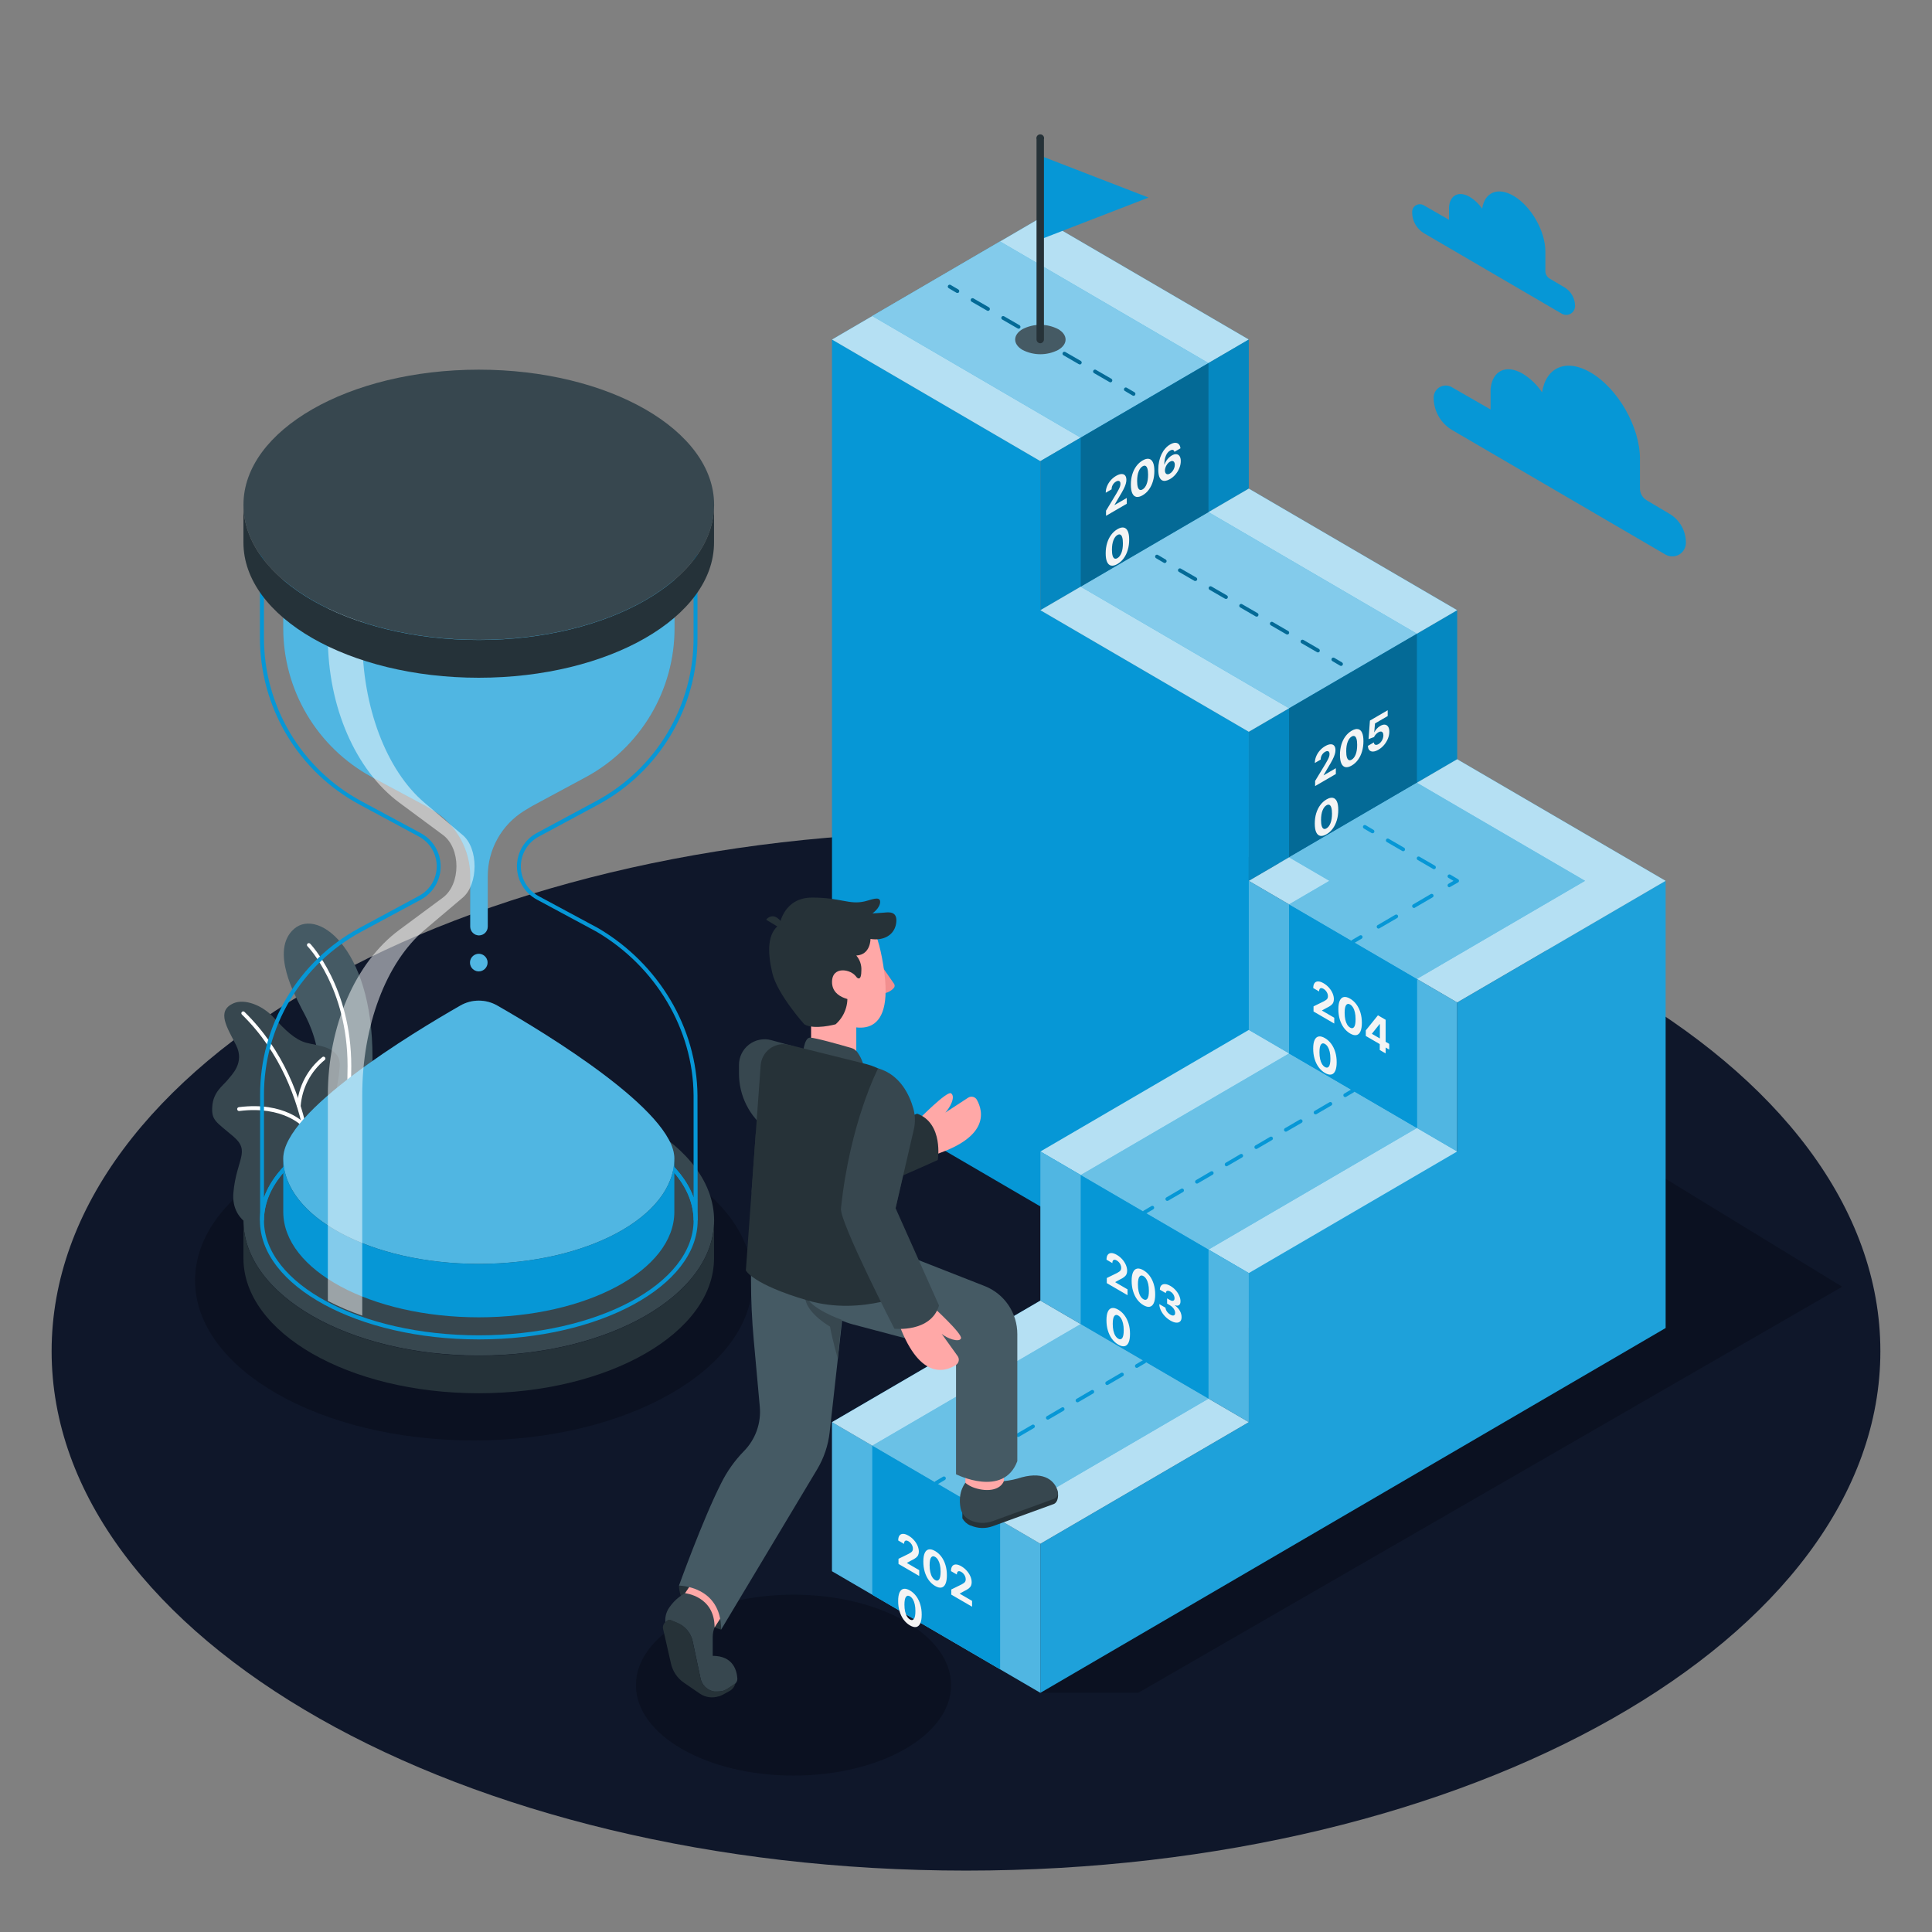 <svg width="393" height="393" viewBox="0 0 393 393" fill="none" xmlns="http://www.w3.org/2000/svg">
<rect x="0" y="0" width="393" height="393" fill="#808080" stroke="none"/>
<path d="M196.499 380.51C299.223 380.51 382.498 333.207 382.498 274.856C382.498 216.505 299.223 169.202 196.499 169.202C93.775 169.202 10.5 216.505 10.5 274.856C10.5 333.207 93.775 380.51 196.499 380.51Z" fill="#0F172A"/>
<path d="M96.38 293.013C127.695 293.013 153.082 278.44 153.082 260.464C153.082 242.488 127.695 227.916 96.38 227.916C65.064 227.916 39.678 242.488 39.678 260.464C39.678 278.44 65.064 293.013 96.38 293.013Z" fill="#0B1121"/>
<path d="M161.412 361.182C179.115 361.182 193.466 352.944 193.466 342.782C193.466 332.62 179.115 324.382 161.412 324.382C143.71 324.382 129.359 332.62 129.359 342.782C129.359 352.944 143.71 361.182 161.412 361.182Z" fill="#0B1121"/>
<path d="M211.616 344.347H231.533L374.734 261.746L233.631 175.49L168.904 216.009L265.975 272.883L177.432 324.398L211.616 344.347Z" fill="#0B1121"/>
<path d="M71.802 240.288L62.307 245.719C62.307 245.719 67.243 230.416 64.783 214.932C63.855 209.084 61.788 206.168 61.065 204.596C60.342 203.024 54.777 193.332 59.823 188.946C64.869 184.561 76.533 193.537 75.731 217.329C75.385 225.116 74.065 232.829 71.802 240.288Z" fill="#455A64"/>
<path d="M67.384 243.188C67.343 243.195 67.3 243.195 67.259 243.188C67.165 243.153 67.088 243.082 67.045 242.991C67.003 242.9 66.998 242.796 67.031 242.701C67.031 242.606 70.701 232.758 70.701 216.857C70.701 200.956 62.629 192.554 62.55 192.491C62.515 192.456 62.487 192.414 62.468 192.368C62.449 192.323 62.44 192.273 62.44 192.224C62.44 192.174 62.449 192.125 62.468 192.079C62.487 192.033 62.515 191.991 62.55 191.956C62.622 191.887 62.718 191.849 62.818 191.849C62.917 191.849 63.013 191.887 63.085 191.956C63.171 192.043 71.456 200.744 71.456 216.873C71.456 233.001 67.769 242.889 67.73 242.984C67.699 243.048 67.65 243.102 67.588 243.138C67.527 243.175 67.456 243.192 67.384 243.188Z" fill="white"/>
<path d="M69.703 241.412L53.983 250.49C53.983 250.49 46.862 249.343 47.483 242.559C48.104 235.776 51.02 234.212 47.483 231.186C43.946 228.16 42.972 227.948 43.184 225.024C43.396 222.1 45.353 220.85 46.281 219.702C47.208 218.555 49.794 216.158 48.033 212.628C46.273 209.099 43.883 205.649 47.523 204.077C49.684 203.134 53.3 204.383 55.681 206.993C58.063 209.602 60.012 211.481 62.284 212.11C64.555 212.738 69.31 212.841 69.106 216.826C68.902 220.811 67.864 222.155 68.792 223.9C70.529 227.217 78.177 229.095 69.703 241.412Z" fill="#37474F"/>
<path d="M63.313 245.483C63.264 245.479 63.215 245.465 63.171 245.442C63.127 245.42 63.088 245.389 63.055 245.351C63.023 245.313 62.999 245.269 62.984 245.221C62.969 245.174 62.963 245.124 62.968 245.074C62.968 244.838 64.925 221.746 49.236 206.403C49.195 206.37 49.161 206.329 49.136 206.282C49.112 206.235 49.098 206.183 49.094 206.131C49.091 206.078 49.099 206.025 49.118 205.975C49.136 205.926 49.165 205.881 49.202 205.843C49.239 205.805 49.284 205.776 49.333 205.757C49.383 205.737 49.435 205.728 49.488 205.731C49.541 205.733 49.593 205.747 49.64 205.77C49.687 205.794 49.729 205.828 49.763 205.869C65.711 221.463 63.746 244.909 63.722 245.169C63.708 245.264 63.658 245.35 63.582 245.409C63.505 245.468 63.409 245.494 63.313 245.483Z" fill="white"/>
<path d="M60.751 225.323C60.652 225.313 60.56 225.265 60.495 225.189C60.431 225.112 60.398 225.014 60.405 224.914C60.542 222.995 61.073 221.125 61.965 219.421C62.858 217.717 64.093 216.215 65.593 215.011C65.633 214.982 65.679 214.962 65.728 214.951C65.776 214.941 65.827 214.94 65.876 214.948C65.925 214.957 65.971 214.975 66.013 215.002C66.055 215.029 66.091 215.064 66.119 215.105C66.149 215.145 66.171 215.19 66.183 215.239C66.195 215.287 66.197 215.337 66.189 215.387C66.18 215.436 66.162 215.483 66.136 215.525C66.109 215.567 66.074 215.603 66.033 215.632C64.633 216.781 63.481 218.201 62.643 219.807C61.806 221.413 61.301 223.172 61.16 224.977C61.156 225.027 61.142 225.075 61.119 225.119C61.097 225.164 61.065 225.203 61.027 225.235C60.989 225.267 60.945 225.292 60.898 225.307C60.85 225.322 60.801 225.327 60.751 225.323Z" fill="white"/>
<path d="M61.858 229.347C61.804 229.346 61.751 229.334 61.703 229.311C61.654 229.288 61.61 229.255 61.576 229.214C61.576 229.174 57.646 224.859 48.685 225.999C48.581 226.011 48.476 225.982 48.394 225.917C48.311 225.852 48.258 225.757 48.245 225.653C48.233 225.549 48.262 225.444 48.327 225.361C48.392 225.279 48.487 225.225 48.591 225.213C57.976 224.026 61.953 228.498 62.142 228.687C62.177 228.722 62.205 228.764 62.224 228.809C62.243 228.855 62.252 228.905 62.252 228.954C62.252 229.004 62.243 229.053 62.224 229.099C62.205 229.145 62.177 229.186 62.142 229.221C62.106 229.262 62.063 229.294 62.014 229.315C61.965 229.337 61.912 229.348 61.858 229.347Z" fill="white"/>
<path d="M97.393 275.736C123.829 275.736 145.26 263.434 145.26 248.258C145.26 233.082 123.829 220.779 97.393 220.779C70.956 220.779 49.525 233.082 49.525 248.258C49.525 263.434 70.956 275.736 97.393 275.736Z" fill="#37474F"/>
<path d="M145.26 248.258C145.26 263.435 123.834 275.768 97.393 275.768C70.952 275.768 49.518 263.435 49.518 248.258V255.937C49.518 271.107 70.944 283.408 97.377 283.408C123.81 283.408 145.245 271.107 145.245 255.937V248.258H145.26Z" fill="#253239"/>
<path d="M97.392 272.459C72.845 272.459 52.873 261.604 52.873 248.258C52.873 234.911 72.845 224.057 97.392 224.057C121.939 224.057 141.919 234.911 141.919 248.258C141.919 261.604 121.947 272.459 97.392 272.459ZM97.392 224.89C73.301 224.89 53.698 235.367 53.698 248.258C53.698 261.148 73.301 271.625 97.392 271.625C121.483 271.625 141.086 261.14 141.086 248.258C141.086 235.375 121.491 224.89 97.392 224.89Z" fill="#0697D6"/>
<path d="M97.392 126.883C72.845 126.883 52.873 116.021 52.873 102.675C52.873 89.328 72.845 78.474 97.392 78.474C121.939 78.474 141.919 89.328 141.919 102.675C141.919 116.021 121.947 126.883 97.392 126.883ZM97.392 79.307C73.301 79.307 53.698 89.792 53.698 102.675C53.698 115.557 73.301 126.05 97.392 126.05C121.483 126.05 141.086 115.541 141.086 102.675C141.086 89.808 121.491 79.307 97.392 79.307Z" fill="#0697D6"/>
<path d="M141.086 248.266V248.258H141.919L141.086 248.266Z" fill="#0697D6"/>
<path d="M52.873 248.266V248.258H53.706L52.873 248.266Z" fill="#0697D6"/>
<path d="M141.919 248.258H141.086C141.086 235.368 121.491 224.89 97.392 224.89C73.293 224.89 53.698 235.368 53.698 248.258H52.912V222.768C52.89 215.807 54.756 208.969 58.31 202.983C61.864 196.997 66.974 192.087 73.097 188.774L85.256 182.226C86.339 181.638 87.244 180.769 87.874 179.71C88.504 178.651 88.836 177.442 88.836 176.209C88.836 174.977 88.504 173.768 87.874 172.709C87.244 171.65 86.339 170.78 85.256 170.193L73.097 163.645C66.973 160.34 61.858 155.438 58.297 149.459C54.737 143.481 52.862 136.649 52.873 129.69V103.752H53.753V104.121C55.16 116.422 74.307 126.059 97.353 126.059C120.398 126.059 139.553 116.422 140.96 104.121L140.999 103.752H141.88V129.69C141.9 136.651 140.032 143.487 136.477 149.472C132.921 155.456 127.81 160.365 121.687 163.677L109.52 170.224C108.439 170.814 107.537 171.684 106.909 172.742C106.28 173.801 105.949 175.01 105.949 176.241C105.949 177.472 106.28 178.681 106.909 179.739C107.537 180.798 108.439 181.668 109.52 182.258L121.687 188.805C134.02 196.06 141.754 209.076 141.88 222.8L141.919 248.258ZM97.392 224.057C119.007 224.057 137.069 232.467 141.086 243.581V222.768C140.968 209.343 133.391 196.594 121.318 189.505L109.166 182.965C107.952 182.304 106.939 181.328 106.233 180.14C105.527 178.952 105.154 177.595 105.154 176.213C105.154 174.831 105.527 173.475 106.233 172.286C106.939 171.098 107.952 170.122 109.166 169.462L121.334 162.914C127.32 159.677 132.318 154.878 135.795 149.028C139.273 143.178 141.102 136.496 141.086 129.69V107.368C137.077 118.552 118.897 126.915 97.392 126.915C75.887 126.915 57.715 118.552 53.698 107.368V129.69C53.679 136.502 55.506 143.191 58.985 149.047C62.465 154.903 67.466 159.706 73.458 162.946L85.626 169.493C86.84 170.154 87.853 171.13 88.559 172.318C89.265 173.506 89.638 174.863 89.638 176.245C89.638 177.627 89.265 178.983 88.559 180.172C87.853 181.36 86.84 182.336 85.626 182.996L73.458 189.544C67.466 192.783 62.464 197.586 58.984 203.442C55.505 209.298 53.678 215.988 53.698 222.8V243.581C57.715 232.467 75.785 224.057 97.392 224.057Z" fill="#0697D6"/>
<path d="M101.142 204.54C100.002 203.887 98.711 203.544 97.397 203.544C96.083 203.544 94.792 203.887 93.651 204.54C83.748 210.207 57.621 226.045 57.621 235.642C57.621 247.487 75.424 257.092 97.393 257.092C119.361 257.092 137.172 247.487 137.172 235.642C137.172 226.045 111.046 210.207 101.142 204.54Z" fill="#0697D6"/>
<path opacity="0.3" d="M101.142 204.54C100.002 203.887 98.711 203.544 97.397 203.544C96.083 203.544 94.792 203.887 93.651 204.54C83.748 210.207 57.621 226.045 57.621 235.642C57.621 247.487 75.424 257.092 97.393 257.092C119.361 257.092 137.172 247.487 137.172 235.642C137.172 226.045 111.046 210.207 101.142 204.54Z" fill="white"/>
<path d="M97.393 257.093C75.424 257.093 57.621 247.488 57.621 235.643V246.513C57.621 258.358 75.432 267.963 97.393 267.963C119.354 267.963 137.172 258.358 137.172 246.513V235.643C137.172 247.488 119.361 257.093 97.393 257.093Z" fill="#0697D6"/>
<path d="M57.621 104.16V127.74C57.608 133.95 59.275 140.048 62.447 145.386C65.619 150.725 70.176 155.106 75.636 158.064L86.64 163.967C86.805 164.061 86.97 164.156 87.12 164.258C87.513 164.509 87.906 164.753 88.314 164.981C90.564 166.389 92.419 168.346 93.703 170.668C94.988 172.991 95.659 175.602 95.656 178.256V188.474C95.654 188.948 95.839 189.404 96.172 189.741C96.505 190.078 96.958 190.27 97.432 190.274C97.907 190.27 98.361 190.079 98.695 189.742C99.029 189.404 99.216 188.949 99.216 188.474V178.256C99.212 175.603 99.883 172.993 101.166 170.67C102.449 168.348 104.302 166.39 106.55 164.981C106.958 164.753 107.336 164.509 107.752 164.258C107.902 164.156 108.067 164.061 108.232 163.967L119.196 158.064C124.656 155.106 129.214 150.725 132.386 145.386C135.557 140.048 137.225 133.95 137.212 127.74V104.16H57.621Z" fill="#0697D6"/>
<path d="M99.178 195.8C99.176 195.447 99.07 195.103 98.873 194.811C98.676 194.518 98.397 194.291 98.071 194.157C97.745 194.023 97.386 193.989 97.041 194.059C96.695 194.128 96.378 194.299 96.129 194.549C95.88 194.799 95.711 195.117 95.643 195.462C95.575 195.808 95.611 196.167 95.746 196.492C95.881 196.818 96.11 197.096 96.403 197.292C96.696 197.487 97.041 197.592 97.394 197.592C97.867 197.588 98.32 197.397 98.653 197.062C98.987 196.727 99.176 196.273 99.178 195.8Z" fill="#0697D6"/>
<path opacity="0.3" d="M57.621 104.16V127.74C57.608 133.95 59.275 140.048 62.447 145.386C65.619 150.725 70.176 155.106 75.636 158.064L86.64 163.967C86.805 164.061 86.97 164.156 87.12 164.258C87.513 164.509 87.906 164.753 88.314 164.981C90.564 166.389 92.419 168.346 93.703 170.668C94.988 172.991 95.659 175.602 95.656 178.256V188.474C95.654 188.948 95.839 189.404 96.172 189.741C96.505 190.078 96.958 190.27 97.432 190.274C97.907 190.27 98.361 190.079 98.695 189.742C99.029 189.404 99.216 188.949 99.216 188.474V178.256C99.212 175.603 99.883 172.993 101.166 170.67C102.449 168.348 104.302 166.39 106.55 164.981C106.958 164.753 107.336 164.509 107.752 164.258C107.902 164.156 108.067 164.061 108.232 163.967L119.196 158.064C124.656 155.106 129.214 150.725 132.386 145.386C135.557 140.048 137.225 133.95 137.212 127.74V104.16H57.621Z" fill="white"/>
<g opacity="0.3">
<path d="M99.178 195.8C99.176 195.447 99.07 195.103 98.873 194.811C98.676 194.518 98.397 194.291 98.071 194.157C97.745 194.023 97.386 193.989 97.041 194.059C96.695 194.128 96.378 194.299 96.129 194.549C95.88 194.799 95.711 195.117 95.643 195.462C95.575 195.808 95.611 196.167 95.746 196.492C95.881 196.818 96.11 197.096 96.403 197.292C96.696 197.487 97.041 197.592 97.394 197.592C97.867 197.588 98.32 197.397 98.653 197.062C98.987 196.727 99.176 196.273 99.178 195.8Z" fill="white"/>
</g>
<path d="M97.393 125.611C119.362 125.611 137.172 116.007 137.172 104.161C137.172 92.314 119.362 82.711 97.393 82.711C75.423 82.711 57.613 92.314 57.613 104.161C57.613 116.007 75.423 125.611 97.393 125.611Z" fill="#0697D6"/>
<g style="mix-blend-mode:overlay" opacity="0.5">
<path d="M94.123 182.595L86.389 189.142C78.529 195.761 73.687 208.69 73.687 222.768V267.617C71.284 266.795 68.946 265.797 66.691 264.63V222.768C66.691 208.69 72.28 195.761 81.24 189.142L90.083 182.595C93.769 179.868 93.769 172.542 90.083 169.83L81.24 163.283C72.311 156.665 66.691 143.727 66.691 129.689V104.16H73.687V129.689C73.687 143.767 78.568 156.704 86.389 163.322L94.123 169.87C97.338 172.542 97.338 179.868 94.123 182.595Z" fill="white"/>
</g>
<path d="M97.393 130.153C123.829 130.153 145.26 117.851 145.26 102.675C145.26 87.499 123.829 75.196 97.393 75.196C70.956 75.196 49.525 87.499 49.525 102.675C49.525 117.851 70.956 130.153 97.393 130.153Z" fill="#37474F"/>
<path d="M145.26 102.675C145.26 117.852 123.834 130.185 97.393 130.185C70.952 130.185 49.518 117.852 49.518 102.675V110.354C49.518 125.532 70.944 137.864 97.377 137.864C123.81 137.864 145.245 125.563 145.245 110.354V102.675H145.26Z" fill="#253239"/>
<path d="M254.028 179.176V148.852L211.631 124.125V93.801L169.242 69.065V220.677L211.631 245.412L254.028 270.14L296.417 294.875V203.912L254.028 179.176Z" fill="#0697D6"/>
<path opacity="0.3" d="M254.027 179.177V209.501L296.416 234.236V203.912L254.027 179.177Z" fill="white"/>
<path d="M296.417 203.912V234.236L254.028 258.971V289.287L211.631 314.023V344.347L254.028 319.611L296.417 294.876L338.814 270.141V179.177L296.417 203.912Z" fill="#0697D6"/>
<path opacity="0.1" d="M296.417 203.912V234.236L254.028 258.971V289.287L211.631 314.023V344.347L254.028 319.611L296.417 294.876L338.814 270.141V179.177L296.417 203.912Z" fill="white"/>
<path d="M211.631 93.801L169.242 69.066L211.631 44.33L254.028 69.066L211.631 93.801Z" fill="#0697D6"/>
<path opacity="0.7" d="M211.631 93.801L169.242 69.066L211.631 44.33L254.028 69.066L211.631 93.801Z" fill="white"/>
<path d="M211.631 124.125V93.801L254.028 69.065V99.389L211.631 124.125Z" fill="#0697D6"/>
<path opacity="0.1" d="M211.631 124.125V93.801L254.028 69.065V99.389L211.631 124.125Z" fill="black"/>
<path d="M254.028 148.853L211.631 124.125L254.028 99.39L296.417 124.125L254.028 148.853Z" fill="#0697D6"/>
<path d="M254.027 179.176V148.853L296.416 124.125V154.441L254.027 179.176Z" fill="#0697D6"/>
<path opacity="0.7" d="M254.028 148.853L211.631 124.125L254.028 99.39L296.417 124.125L254.028 148.853Z" fill="white"/>
<path opacity="0.1" d="M254.027 179.176V148.853L296.416 124.125V154.441L254.027 179.176Z" fill="black"/>
<path d="M296.416 203.912L254.027 179.177L296.416 154.441L338.813 179.177L296.416 203.912Z" fill="#0697D6"/>
<g opacity="0.7">
<path d="M296.416 203.912L254.027 179.177L296.416 154.441L338.813 179.177L296.416 203.912Z" fill="white"/>
</g>
<path d="M254.028 258.971L296.417 234.235L254.028 209.5L211.631 234.235L254.028 258.971Z" fill="#0697D6"/>
<path opacity="0.7" d="M254.028 258.971L296.417 234.235L254.028 209.5L211.631 234.235L254.028 258.971Z" fill="white"/>
<path d="M254.028 289.287V258.971L211.631 234.235V264.559L254.028 289.287Z" fill="#0697D6"/>
<path opacity="0.3" d="M254.028 289.287V258.971L211.631 234.235V264.559L254.028 289.287Z" fill="white"/>
<path d="M211.631 314.023L254.028 289.287L211.631 264.56L169.242 289.287L211.631 314.023Z" fill="#0697D6"/>
<path d="M211.631 344.346V314.023L169.242 289.287V319.611L211.631 344.346Z" fill="#0697D6"/>
<path opacity="0.7" d="M211.631 314.023L254.028 289.287L211.631 264.56L169.242 289.287L211.631 314.023Z" fill="white"/>
<path opacity="0.3" d="M211.631 344.346V314.023L169.242 289.287V319.611L211.631 344.346Z" fill="white"/>
<path d="M245.829 284.509L203.44 309.244L177.439 294.074L219.836 269.339L245.829 284.509Z" fill="#0697D6"/>
<path opacity="0.4" d="M245.829 284.509L203.44 309.244L177.439 294.074L219.836 269.339L245.829 284.509Z" fill="white"/>
<path d="M203.44 309.244V339.56L177.432 324.398V294.074H177.439L203.44 309.244Z" fill="#0697D6"/>
<path d="M288.228 229.449L245.831 254.184L219.838 239.023L262.227 214.287L288.228 229.449Z" fill="#0697D6"/>
<path opacity="0.4" d="M288.228 229.449L245.831 254.184L219.838 239.023L262.227 214.287L288.228 229.449Z" fill="white"/>
<path d="M245.831 254.184V284.508L219.83 269.338V239.022H219.838L245.831 254.184Z" fill="#0697D6"/>
<path d="M288.228 199.133V229.449L262.219 214.287V183.963H262.227L288.228 199.133Z" fill="#0697D6"/>
<path d="M288.228 199.133V229.449L262.219 214.287V183.963H262.227L288.228 199.133Z" fill="#0697D6"/>
<path d="M219.83 119.338L262.219 144.073L288.22 128.911L245.823 104.168L219.83 119.338Z" fill="#0697D6"/>
<g style="mix-blend-mode:overlay" opacity="0.5">
<path d="M219.83 119.338L262.219 144.073L288.22 128.911L245.823 104.168L219.83 119.338Z" fill="white"/>
</g>
<path d="M262.219 144.074V174.398L288.228 159.228V128.912H288.22L262.219 144.074Z" fill="#0697D6"/>
<path opacity="0.3" d="M262.219 144.074V174.398L288.228 159.228V128.912H288.22L262.219 144.074Z" fill="black"/>
<path d="M177.432 64.279L219.828 89.022L245.821 73.853L203.433 49.117L177.432 64.279Z" fill="#0697D6"/>
<g style="mix-blend-mode:overlay" opacity="0.5">
<path d="M177.432 64.279L219.828 89.022L245.821 73.853L203.433 49.117L177.432 64.279Z" fill="white"/>
</g>
<path d="M219.83 89.022V119.338L245.831 104.169V73.853H245.823L219.83 89.022Z" fill="#0697D6"/>
<path opacity="0.3" d="M219.83 89.022V119.338L245.831 104.169V73.853H245.823L219.83 89.022Z" fill="black"/>
<path d="M296.418 164.014L288.22 159.22L262.219 174.39L270.425 179.176L262.227 183.963L288.228 199.125L296.418 194.346L322.419 179.176L296.418 164.014Z" fill="#0697D6"/>
<path opacity="0.4" d="M296.418 164.014L288.22 159.22L262.219 174.39L270.425 179.176L262.227 183.963L288.228 199.125L296.418 194.346L322.419 179.176L296.418 164.014Z" fill="white"/>
<path d="M194.748 59.595C194.682 59.594 194.618 59.578 194.56 59.548L192.988 58.62C192.945 58.595 192.907 58.562 192.877 58.522C192.847 58.482 192.825 58.437 192.813 58.389C192.8 58.34 192.798 58.29 192.805 58.241C192.812 58.192 192.828 58.144 192.854 58.101C192.903 58.015 192.985 57.952 193.08 57.926C193.176 57.899 193.278 57.912 193.365 57.96L194.937 58.887C195.023 58.938 195.087 59.021 195.113 59.118C195.14 59.215 195.127 59.318 195.078 59.406C195.046 59.465 194.998 59.513 194.939 59.546C194.881 59.579 194.815 59.596 194.748 59.595Z" fill="#0697D6"/>
<path d="M225.882 77.767C225.815 77.767 225.75 77.748 225.693 77.712L222.549 75.896C222.506 75.872 222.468 75.839 222.437 75.799C222.407 75.76 222.384 75.715 222.371 75.666C222.358 75.618 222.354 75.568 222.361 75.518C222.367 75.469 222.383 75.421 222.408 75.378C222.433 75.334 222.466 75.296 222.505 75.266C222.545 75.235 222.59 75.213 222.638 75.2C222.686 75.186 222.736 75.183 222.786 75.189C222.835 75.195 222.883 75.211 222.927 75.236L226.071 77.052C226.114 77.077 226.151 77.11 226.181 77.15C226.211 77.19 226.233 77.235 226.245 77.283C226.258 77.332 226.261 77.382 226.254 77.431C226.246 77.48 226.23 77.528 226.204 77.571C226.174 77.63 226.128 77.68 226.071 77.714C226.014 77.749 225.949 77.767 225.882 77.767ZM219.657 74.128C219.591 74.127 219.526 74.111 219.468 74.081L216.324 72.265C216.281 72.24 216.243 72.207 216.212 72.168C216.182 72.128 216.159 72.083 216.146 72.035C216.133 71.987 216.129 71.937 216.136 71.887C216.142 71.838 216.158 71.79 216.183 71.746C216.207 71.703 216.241 71.665 216.28 71.634C216.32 71.604 216.365 71.581 216.413 71.568C216.461 71.555 216.511 71.552 216.561 71.558C216.61 71.564 216.658 71.58 216.701 71.605L219.845 73.421C219.888 73.446 219.926 73.479 219.956 73.519C219.986 73.559 220.008 73.604 220.02 73.652C220.033 73.7 220.036 73.751 220.028 73.8C220.021 73.849 220.005 73.897 219.979 73.939C219.948 73.998 219.902 74.046 219.845 74.08C219.788 74.113 219.723 74.13 219.657 74.128ZM213.432 70.497C213.366 70.497 213.301 70.481 213.243 70.45L210.099 68.634C210.012 68.581 209.949 68.497 209.922 68.399C209.896 68.301 209.908 68.196 209.958 68.107C209.983 68.064 210.016 68.027 210.056 67.997C210.096 67.967 210.141 67.945 210.189 67.932C210.237 67.92 210.288 67.917 210.337 67.924C210.386 67.931 210.434 67.948 210.476 67.974L213.62 69.789C213.694 69.83 213.752 69.894 213.785 69.972C213.818 70.049 213.824 70.135 213.802 70.217C213.781 70.298 213.732 70.37 213.665 70.42C213.598 70.471 213.516 70.498 213.432 70.497ZM207.207 66.865C207.139 66.868 207.073 66.848 207.018 66.81L203.874 64.995C203.787 64.944 203.724 64.861 203.698 64.764C203.671 64.667 203.684 64.564 203.732 64.476C203.757 64.433 203.79 64.396 203.829 64.366C203.868 64.336 203.912 64.314 203.96 64.302C204.007 64.289 204.057 64.286 204.106 64.293C204.154 64.3 204.201 64.317 204.243 64.342L207.387 66.158C207.473 66.21 207.534 66.293 207.559 66.39C207.584 66.487 207.57 66.59 207.521 66.677C207.488 66.732 207.443 66.778 207.388 66.811C207.333 66.844 207.271 66.862 207.207 66.865ZM200.974 63.234C200.907 63.234 200.841 63.215 200.785 63.179L197.641 61.363C197.556 61.311 197.494 61.228 197.469 61.131C197.444 61.034 197.458 60.931 197.507 60.845C197.557 60.758 197.638 60.695 197.734 60.669C197.829 60.642 197.932 60.655 198.018 60.703L201.162 62.519C201.249 62.57 201.312 62.652 201.339 62.749C201.365 62.846 201.352 62.95 201.304 63.038C201.271 63.097 201.224 63.146 201.166 63.181C201.107 63.215 201.041 63.234 200.974 63.234Z" fill="#0697D6"/>
<path d="M230.582 80.51C230.515 80.51 230.45 80.491 230.394 80.455L228.822 79.528C228.779 79.502 228.741 79.469 228.711 79.429C228.681 79.389 228.659 79.344 228.647 79.296C228.634 79.248 228.632 79.198 228.639 79.148C228.646 79.099 228.662 79.052 228.688 79.009C228.712 78.965 228.744 78.927 228.783 78.896C228.822 78.866 228.867 78.844 228.914 78.831C228.962 78.819 229.012 78.816 229.061 78.824C229.11 78.831 229.157 78.849 229.199 78.875L230.771 79.795C230.857 79.846 230.921 79.928 230.947 80.025C230.974 80.122 230.961 80.226 230.912 80.314C230.88 80.373 230.832 80.422 230.774 80.457C230.716 80.492 230.65 80.51 230.582 80.51Z" fill="#0697D6"/>
<g opacity="0.3">
<path d="M194.748 59.595C194.682 59.594 194.618 59.578 194.56 59.548L192.988 58.62C192.945 58.595 192.907 58.562 192.877 58.522C192.847 58.482 192.825 58.437 192.813 58.389C192.8 58.34 192.798 58.29 192.805 58.241C192.812 58.192 192.828 58.144 192.854 58.101C192.903 58.015 192.985 57.952 193.08 57.926C193.176 57.899 193.278 57.912 193.365 57.96L194.937 58.887C195.023 58.938 195.087 59.021 195.113 59.118C195.14 59.215 195.127 59.318 195.078 59.406C195.046 59.465 194.998 59.513 194.939 59.546C194.881 59.579 194.815 59.596 194.748 59.595Z" fill="black"/>
<path d="M225.882 77.767C225.815 77.767 225.75 77.748 225.693 77.712L222.549 75.896C222.506 75.872 222.468 75.839 222.437 75.799C222.407 75.76 222.384 75.715 222.371 75.666C222.358 75.618 222.354 75.568 222.361 75.518C222.367 75.469 222.383 75.421 222.408 75.378C222.433 75.334 222.466 75.296 222.505 75.266C222.545 75.235 222.59 75.213 222.638 75.2C222.686 75.186 222.736 75.183 222.786 75.189C222.835 75.195 222.883 75.211 222.927 75.236L226.071 77.052C226.114 77.077 226.151 77.11 226.181 77.15C226.211 77.19 226.233 77.235 226.245 77.283C226.258 77.332 226.261 77.382 226.254 77.431C226.246 77.48 226.23 77.528 226.204 77.571C226.174 77.63 226.128 77.68 226.071 77.714C226.014 77.749 225.949 77.767 225.882 77.767ZM219.657 74.128C219.591 74.127 219.526 74.111 219.468 74.081L216.324 72.265C216.281 72.24 216.243 72.207 216.212 72.168C216.182 72.128 216.159 72.083 216.146 72.035C216.133 71.987 216.129 71.937 216.136 71.887C216.142 71.838 216.158 71.79 216.183 71.746C216.207 71.703 216.241 71.665 216.28 71.634C216.32 71.604 216.365 71.581 216.413 71.568C216.461 71.555 216.511 71.552 216.561 71.558C216.61 71.564 216.658 71.58 216.701 71.605L219.845 73.421C219.888 73.446 219.926 73.479 219.956 73.519C219.986 73.559 220.008 73.604 220.02 73.652C220.033 73.7 220.036 73.751 220.028 73.8C220.021 73.849 220.005 73.897 219.979 73.939C219.948 73.998 219.902 74.046 219.845 74.08C219.788 74.113 219.723 74.13 219.657 74.128ZM213.432 70.497C213.366 70.497 213.301 70.481 213.243 70.45L210.099 68.634C210.012 68.581 209.949 68.497 209.922 68.399C209.896 68.301 209.908 68.196 209.958 68.107C209.983 68.064 210.016 68.027 210.056 67.997C210.096 67.967 210.141 67.945 210.189 67.932C210.237 67.92 210.288 67.917 210.337 67.924C210.386 67.931 210.434 67.948 210.476 67.974L213.62 69.789C213.694 69.83 213.752 69.894 213.785 69.972C213.818 70.049 213.824 70.135 213.802 70.217C213.781 70.298 213.732 70.37 213.665 70.42C213.598 70.471 213.516 70.498 213.432 70.497ZM207.207 66.865C207.139 66.868 207.073 66.848 207.018 66.81L203.874 64.995C203.787 64.944 203.724 64.861 203.698 64.764C203.671 64.667 203.684 64.564 203.732 64.476C203.757 64.433 203.79 64.396 203.829 64.366C203.868 64.336 203.912 64.314 203.96 64.302C204.007 64.289 204.057 64.286 204.106 64.293C204.154 64.3 204.201 64.317 204.243 64.342L207.387 66.158C207.473 66.21 207.534 66.293 207.559 66.39C207.584 66.487 207.57 66.59 207.521 66.677C207.488 66.732 207.443 66.778 207.388 66.811C207.333 66.844 207.271 66.862 207.207 66.865ZM200.974 63.234C200.907 63.234 200.841 63.215 200.785 63.179L197.641 61.363C197.556 61.311 197.494 61.228 197.469 61.131C197.444 61.034 197.458 60.931 197.507 60.845C197.557 60.758 197.638 60.695 197.734 60.669C197.829 60.642 197.932 60.655 198.018 60.703L201.162 62.519C201.249 62.57 201.312 62.652 201.339 62.749C201.365 62.846 201.352 62.95 201.304 63.038C201.271 63.097 201.224 63.146 201.166 63.181C201.107 63.215 201.041 63.234 200.974 63.234Z" fill="black"/>
<path d="M230.582 80.51C230.515 80.51 230.45 80.491 230.394 80.455L228.822 79.528C228.779 79.502 228.741 79.469 228.711 79.429C228.681 79.389 228.659 79.344 228.647 79.296C228.634 79.248 228.632 79.198 228.639 79.148C228.646 79.099 228.662 79.052 228.688 79.009C228.712 78.965 228.744 78.927 228.783 78.896C228.822 78.866 228.867 78.844 228.914 78.831C228.962 78.819 229.012 78.816 229.061 78.824C229.11 78.831 229.157 78.849 229.199 78.875L230.771 79.795C230.857 79.846 230.921 79.928 230.947 80.025C230.974 80.122 230.961 80.226 230.912 80.314C230.88 80.373 230.832 80.422 230.774 80.457C230.716 80.492 230.65 80.51 230.582 80.51Z" fill="black"/>
</g>
<path d="M236.916 114.521C236.849 114.521 236.784 114.502 236.728 114.466L235.156 113.538C235.113 113.513 235.075 113.479 235.045 113.44C235.015 113.4 234.993 113.355 234.981 113.306C234.968 113.258 234.966 113.208 234.973 113.159C234.98 113.109 234.996 113.062 235.022 113.019C235.046 112.977 235.079 112.939 235.118 112.909C235.157 112.879 235.202 112.857 235.249 112.845C235.297 112.833 235.346 112.83 235.395 112.837C235.444 112.844 235.491 112.86 235.533 112.886L237.105 113.813C237.178 113.854 237.236 113.918 237.269 113.995C237.302 114.073 237.308 114.159 237.287 114.241C237.265 114.322 237.217 114.394 237.15 114.444C237.083 114.495 237 114.522 236.916 114.521Z" fill="#0697D6"/>
<path d="M268.081 132.708C268.017 132.709 267.953 132.69 267.9 132.653L264.756 130.837C264.713 130.812 264.675 130.779 264.644 130.74C264.614 130.7 264.591 130.655 264.578 130.607C264.565 130.559 264.562 130.509 264.568 130.459C264.574 130.409 264.59 130.362 264.615 130.318C264.64 130.275 264.673 130.237 264.712 130.206C264.752 130.176 264.797 130.153 264.845 130.14C264.893 130.127 264.943 130.123 264.993 130.13C265.042 130.136 265.09 130.152 265.134 130.177L268.278 132C268.364 132.051 268.427 132.134 268.454 132.231C268.48 132.328 268.468 132.431 268.419 132.519C268.384 132.578 268.335 132.626 268.276 132.659C268.216 132.692 268.149 132.709 268.081 132.708ZM261.848 129.069C261.782 129.068 261.718 129.052 261.66 129.021L258.516 127.198C258.428 127.148 258.364 127.065 258.337 126.968C258.311 126.871 258.324 126.767 258.374 126.679C258.424 126.592 258.507 126.527 258.604 126.501C258.701 126.474 258.805 126.488 258.893 126.538L262.037 128.361C262.11 128.402 262.168 128.466 262.201 128.544C262.234 128.621 262.24 128.707 262.219 128.789C262.197 128.87 262.149 128.942 262.082 128.992C262.015 129.043 261.932 129.07 261.848 129.069ZM255.615 125.429C255.549 125.429 255.485 125.413 255.427 125.382L252.283 123.559C252.196 123.508 252.133 123.425 252.106 123.328C252.08 123.231 252.092 123.128 252.141 123.04C252.166 122.997 252.2 122.959 252.239 122.929C252.279 122.899 252.324 122.878 252.373 122.865C252.421 122.853 252.471 122.85 252.52 122.857C252.57 122.864 252.617 122.881 252.66 122.906L255.804 124.722C255.89 124.773 255.954 124.856 255.98 124.953C256.007 125.05 255.994 125.153 255.945 125.241C255.913 125.299 255.865 125.348 255.806 125.381C255.748 125.414 255.682 125.431 255.615 125.429ZM249.382 121.83C249.316 121.829 249.252 121.813 249.194 121.782L246.05 119.967C245.963 119.916 245.9 119.833 245.873 119.736C245.847 119.639 245.859 119.536 245.908 119.448C245.933 119.404 245.965 119.366 246.005 119.335C246.044 119.304 246.09 119.282 246.138 119.269C246.186 119.255 246.237 119.252 246.286 119.258C246.336 119.265 246.384 119.281 246.427 119.306L249.571 121.122C249.657 121.173 249.721 121.256 249.747 121.353C249.774 121.45 249.761 121.553 249.712 121.641C249.68 121.699 249.632 121.748 249.573 121.781C249.515 121.814 249.449 121.831 249.382 121.83ZM243.149 118.198C243.082 118.198 243.017 118.179 242.961 118.143L239.817 116.328C239.773 116.303 239.735 116.27 239.705 116.23C239.674 116.191 239.652 116.146 239.638 116.097C239.625 116.049 239.622 115.999 239.628 115.949C239.634 115.9 239.65 115.852 239.675 115.809C239.7 115.765 239.733 115.727 239.772 115.697C239.812 115.666 239.857 115.644 239.905 115.631C239.953 115.617 240.004 115.614 240.053 115.62C240.103 115.627 240.151 115.643 240.194 115.667L243.338 117.483C243.425 117.535 243.488 117.62 243.515 117.718C243.541 117.816 243.528 117.921 243.479 118.01C243.441 118.06 243.391 118.099 243.333 118.125C243.275 118.152 243.212 118.163 243.149 118.159V118.198Z" fill="#0697D6"/>
<path d="M272.789 135.451C272.724 135.451 272.659 135.434 272.601 135.404L271.029 134.477C270.986 134.451 270.948 134.418 270.918 134.378C270.888 134.339 270.866 134.293 270.854 134.245C270.841 134.197 270.839 134.147 270.846 134.097C270.853 134.048 270.869 134.001 270.895 133.958C270.919 133.914 270.951 133.876 270.99 133.846C271.028 133.815 271.073 133.792 271.121 133.779C271.168 133.766 271.218 133.762 271.267 133.769C271.316 133.775 271.363 133.791 271.406 133.816L272.978 134.744C273.021 134.769 273.058 134.802 273.088 134.842C273.118 134.882 273.14 134.927 273.153 134.975C273.165 135.024 273.168 135.074 273.161 135.123C273.154 135.172 273.137 135.22 273.111 135.263C273.078 135.319 273.031 135.366 272.975 135.399C272.918 135.432 272.855 135.45 272.789 135.451Z" fill="#0697D6"/>
<g opacity="0.3">
<path d="M236.916 114.521C236.849 114.521 236.784 114.502 236.728 114.466L235.156 113.538C235.113 113.513 235.075 113.479 235.045 113.44C235.015 113.4 234.993 113.355 234.981 113.306C234.968 113.258 234.966 113.208 234.973 113.159C234.98 113.109 234.996 113.062 235.022 113.019C235.046 112.977 235.079 112.939 235.118 112.909C235.157 112.879 235.202 112.857 235.249 112.845C235.297 112.833 235.346 112.83 235.395 112.837C235.444 112.844 235.491 112.86 235.533 112.886L237.105 113.813C237.178 113.854 237.236 113.918 237.269 113.995C237.302 114.073 237.308 114.159 237.287 114.241C237.265 114.322 237.217 114.394 237.15 114.444C237.083 114.495 237 114.522 236.916 114.521Z" fill="black"/>
<path d="M268.081 132.709C268.017 132.71 267.953 132.691 267.9 132.654L264.756 130.838C264.713 130.813 264.675 130.78 264.644 130.741C264.614 130.701 264.591 130.656 264.578 130.608C264.565 130.56 264.562 130.51 264.568 130.46C264.574 130.41 264.59 130.363 264.615 130.319C264.64 130.276 264.673 130.238 264.712 130.207C264.752 130.177 264.797 130.154 264.845 130.141C264.893 130.128 264.943 130.124 264.993 130.131C265.042 130.137 265.09 130.153 265.134 130.178L268.278 132.001C268.364 132.052 268.427 132.135 268.454 132.232C268.48 132.329 268.468 132.432 268.419 132.52C268.384 132.579 268.335 132.627 268.276 132.66C268.216 132.693 268.149 132.71 268.081 132.709ZM261.848 129.07C261.782 129.069 261.718 129.053 261.66 129.022L258.516 127.199C258.428 127.149 258.364 127.066 258.337 126.969C258.311 126.872 258.324 126.768 258.374 126.68C258.424 126.593 258.507 126.528 258.604 126.502C258.701 126.475 258.805 126.489 258.893 126.539L262.037 128.362C262.11 128.403 262.168 128.467 262.201 128.545C262.234 128.622 262.24 128.708 262.219 128.79C262.197 128.871 262.149 128.943 262.082 128.993C262.015 129.044 261.932 129.071 261.848 129.07ZM255.615 125.43C255.549 125.43 255.485 125.414 255.427 125.383L252.283 123.56C252.196 123.509 252.133 123.426 252.106 123.329C252.08 123.232 252.092 123.129 252.141 123.041C252.166 122.998 252.2 122.96 252.239 122.93C252.279 122.9 252.324 122.879 252.373 122.866C252.421 122.854 252.471 122.851 252.52 122.858C252.57 122.865 252.617 122.882 252.66 122.907L255.804 124.723C255.89 124.774 255.954 124.857 255.98 124.954C256.007 125.05 255.994 125.154 255.945 125.242C255.913 125.3 255.865 125.349 255.806 125.382C255.748 125.415 255.682 125.432 255.615 125.43ZM249.382 121.83C249.316 121.83 249.252 121.814 249.194 121.783L246.05 119.968C245.963 119.917 245.9 119.834 245.873 119.737C245.847 119.64 245.859 119.537 245.908 119.449C245.933 119.405 245.965 119.367 246.005 119.336C246.044 119.305 246.09 119.283 246.138 119.27C246.186 119.256 246.237 119.253 246.286 119.259C246.336 119.266 246.384 119.282 246.427 119.307L249.571 121.123C249.657 121.174 249.721 121.257 249.747 121.354C249.774 121.451 249.761 121.554 249.712 121.642C249.68 121.7 249.632 121.749 249.573 121.782C249.515 121.815 249.449 121.832 249.382 121.83ZM243.149 118.199C243.082 118.199 243.017 118.18 242.961 118.144L239.817 116.328C239.773 116.304 239.735 116.271 239.705 116.231C239.674 116.192 239.652 116.147 239.638 116.098C239.625 116.05 239.622 116 239.628 115.95C239.634 115.901 239.65 115.853 239.675 115.81C239.7 115.766 239.733 115.728 239.772 115.698C239.812 115.667 239.857 115.645 239.905 115.632C239.953 115.618 240.004 115.615 240.053 115.621C240.103 115.627 240.151 115.643 240.194 115.668L243.338 117.484C243.425 117.536 243.488 117.62 243.515 117.719C243.541 117.817 243.528 117.922 243.479 118.011C243.441 118.061 243.391 118.1 243.333 118.126C243.275 118.152 243.212 118.164 243.149 118.16V118.199Z" fill="black"/>
<path d="M272.789 135.452C272.724 135.452 272.659 135.435 272.601 135.405L271.029 134.478C270.986 134.452 270.948 134.419 270.918 134.379C270.888 134.34 270.866 134.294 270.854 134.246C270.841 134.198 270.839 134.148 270.846 134.098C270.853 134.049 270.869 134.002 270.895 133.959C270.919 133.915 270.951 133.877 270.99 133.847C271.028 133.816 271.073 133.793 271.121 133.78C271.168 133.767 271.218 133.763 271.267 133.77C271.316 133.776 271.363 133.792 271.406 133.817L272.978 134.745C273.021 134.77 273.058 134.803 273.088 134.843C273.118 134.883 273.14 134.928 273.153 134.976C273.165 135.025 273.168 135.075 273.161 135.124C273.154 135.173 273.137 135.221 273.111 135.264C273.078 135.32 273.031 135.367 272.975 135.4C272.918 135.433 272.855 135.451 272.789 135.452Z" fill="black"/>
</g>
<path d="M275.226 191.917C275.161 191.916 275.097 191.897 275.041 191.864C274.984 191.831 274.937 191.785 274.904 191.728C274.854 191.642 274.841 191.539 274.866 191.442C274.891 191.345 274.952 191.262 275.037 191.21L276.609 190.282C276.696 190.234 276.798 190.222 276.894 190.248C276.99 190.275 277.071 190.338 277.12 190.424C277.169 190.511 277.182 190.615 277.155 190.712C277.129 190.809 277.065 190.891 276.979 190.942L275.407 191.87C275.352 191.901 275.289 191.917 275.226 191.917Z" fill="#0697D6"/>
<path d="M280.421 188.891C280.356 188.892 280.291 188.875 280.234 188.842C280.177 188.809 280.131 188.76 280.099 188.703C280.073 188.66 280.055 188.613 280.047 188.563C280.04 188.514 280.042 188.463 280.055 188.415C280.067 188.366 280.089 188.321 280.12 188.281C280.151 188.241 280.189 188.208 280.233 188.184L283.833 186.077C283.876 186.052 283.924 186.036 283.973 186.029C284.023 186.023 284.073 186.026 284.122 186.04C284.17 186.053 284.215 186.075 284.255 186.106C284.294 186.137 284.327 186.175 284.351 186.219C284.4 186.307 284.413 186.41 284.386 186.507C284.36 186.604 284.297 186.687 284.21 186.738L280.602 188.836C280.548 188.871 280.486 188.89 280.421 188.891ZM287.629 184.686C287.562 184.686 287.497 184.669 287.439 184.636C287.381 184.602 287.333 184.555 287.299 184.498C287.25 184.41 287.238 184.306 287.264 184.209C287.291 184.113 287.354 184.03 287.44 183.979L291.04 181.872C291.128 181.822 291.232 181.809 291.329 181.836C291.426 181.862 291.509 181.926 291.559 182.014C291.609 182.101 291.622 182.205 291.596 182.303C291.569 182.4 291.505 182.483 291.418 182.533L287.818 184.631C287.764 184.676 287.698 184.703 287.629 184.71V184.686Z" fill="#0697D6"/>
<path d="M294.837 180.482C294.771 180.481 294.705 180.464 294.647 180.431C294.589 180.398 294.541 180.35 294.507 180.293C294.458 180.205 294.446 180.102 294.472 180.005C294.499 179.908 294.562 179.825 294.649 179.774L295.663 179.177L294.649 178.579C294.605 178.555 294.567 178.522 294.537 178.482C294.506 178.443 294.484 178.398 294.47 178.349C294.457 178.301 294.454 178.251 294.46 178.201C294.466 178.152 294.482 178.104 294.507 178.061C294.532 178.017 294.565 177.979 294.604 177.949C294.644 177.918 294.689 177.896 294.737 177.883C294.785 177.869 294.836 177.866 294.885 177.872C294.935 177.878 294.983 177.894 295.026 177.919L296.598 178.847C296.669 178.891 296.724 178.957 296.755 179.035C296.786 179.112 296.792 179.198 296.771 179.279C296.755 179.338 296.725 179.392 296.684 179.437C296.643 179.482 296.592 179.517 296.535 179.538L294.963 180.427C294.926 180.454 294.883 180.473 294.837 180.482Z" fill="#0697D6"/>
<path d="M291.709 176.803C291.643 176.804 291.578 176.788 291.52 176.756L288.376 174.932C288.29 174.881 288.226 174.799 288.2 174.702C288.174 174.605 288.186 174.501 288.235 174.414C288.258 174.37 288.291 174.332 288.329 174.301C288.368 174.271 288.413 174.248 288.46 174.235C288.508 174.222 288.558 174.218 288.607 174.224C288.656 174.231 288.703 174.247 288.746 174.272L291.89 176.096C291.975 176.148 292.036 176.231 292.061 176.328C292.086 176.425 292.073 176.527 292.023 176.614C291.992 176.67 291.946 176.717 291.891 176.75C291.836 176.783 291.773 176.802 291.709 176.803ZM285.421 173.156C285.356 173.157 285.293 173.138 285.24 173.101L282.096 171.277C282.011 171.225 281.949 171.142 281.924 171.045C281.899 170.948 281.913 170.846 281.962 170.759C282.012 170.673 282.093 170.609 282.189 170.583C282.284 170.557 282.387 170.569 282.473 170.617L285.617 172.441C285.704 172.493 285.768 172.577 285.794 172.675C285.821 172.774 285.808 172.878 285.759 172.967C285.726 173.022 285.68 173.068 285.625 173.101C285.571 173.134 285.508 173.153 285.444 173.156H285.421Z" fill="#0697D6"/>
<path d="M279.189 169.501C279.123 169.5 279.058 169.484 279 169.454L277.428 168.526C277.343 168.474 277.281 168.391 277.256 168.294C277.231 168.197 277.245 168.095 277.294 168.008C277.344 167.922 277.425 167.859 277.521 167.832C277.617 167.806 277.719 167.818 277.805 167.866L279.377 168.794C279.451 168.834 279.509 168.899 279.542 168.976C279.575 169.053 279.581 169.14 279.559 169.221C279.538 169.302 279.489 169.374 279.422 169.425C279.355 169.476 279.273 169.502 279.189 169.501Z" fill="#0697D6"/>
<path d="M273.63 223.161C273.565 223.161 273.5 223.144 273.444 223.111C273.387 223.077 273.34 223.03 273.308 222.973C273.259 222.885 273.247 222.781 273.273 222.684C273.3 222.587 273.363 222.505 273.45 222.454L275.022 221.526C275.108 221.478 275.21 221.466 275.306 221.492C275.402 221.519 275.483 221.582 275.532 221.668C275.581 221.756 275.594 221.859 275.567 221.956C275.541 222.053 275.478 222.136 275.391 222.187L273.819 223.114C273.761 223.146 273.696 223.162 273.63 223.161Z" fill="#0697D6"/>
<path d="M237.444 244.28C237.378 244.28 237.314 244.263 237.257 244.23C237.2 244.197 237.154 244.149 237.122 244.092C237.096 244.049 237.079 244.002 237.072 243.952C237.065 243.903 237.068 243.853 237.08 243.805C237.093 243.756 237.115 243.711 237.145 243.671C237.175 243.632 237.212 243.598 237.255 243.573L240.273 241.812C240.36 241.764 240.462 241.752 240.558 241.778C240.653 241.805 240.735 241.868 240.784 241.954C240.81 241.997 240.827 242.044 240.834 242.093C240.841 242.143 240.838 242.193 240.826 242.241C240.813 242.289 240.791 242.335 240.761 242.374C240.731 242.414 240.694 242.447 240.651 242.473L237.632 244.233C237.574 244.265 237.51 244.281 237.444 244.28ZM243.48 240.759C243.413 240.761 243.347 240.744 243.289 240.711C243.231 240.677 243.183 240.629 243.15 240.57C243.101 240.483 243.089 240.379 243.115 240.282C243.142 240.185 243.205 240.103 243.292 240.052L246.302 238.291C246.345 238.266 246.393 238.25 246.443 238.244C246.492 238.238 246.542 238.241 246.591 238.254C246.639 238.268 246.684 238.29 246.723 238.321C246.763 238.351 246.796 238.389 246.821 238.433C246.846 238.476 246.862 238.524 246.868 238.573C246.874 238.623 246.871 238.673 246.857 238.721C246.844 238.769 246.822 238.815 246.791 238.854C246.761 238.893 246.723 238.927 246.679 238.951L243.661 240.712C243.606 240.743 243.544 240.76 243.48 240.759ZM249.509 237.246C249.443 237.247 249.378 237.229 249.322 237.196C249.265 237.163 249.218 237.115 249.187 237.057C249.135 236.969 249.12 236.865 249.145 236.766C249.17 236.667 249.233 236.583 249.32 236.53L252.307 234.778C252.349 234.752 252.396 234.736 252.445 234.729C252.493 234.722 252.543 234.725 252.591 234.737C252.638 234.749 252.683 234.771 252.722 234.801C252.761 234.831 252.794 234.869 252.818 234.911C252.867 234.998 252.881 235.101 252.856 235.198C252.831 235.295 252.77 235.378 252.684 235.43L249.666 237.191C249.619 237.222 249.565 237.24 249.509 237.246ZM255.537 233.724C255.472 233.723 255.408 233.705 255.352 233.672C255.296 233.639 255.249 233.592 255.215 233.536C255.166 233.449 255.152 233.346 255.177 233.249C255.202 233.153 255.264 233.069 255.349 233.017L258.367 231.256C258.409 231.23 258.456 231.212 258.505 231.205C258.554 231.197 258.604 231.2 258.652 231.212C258.699 231.225 258.744 231.247 258.783 231.278C258.822 231.308 258.854 231.346 258.878 231.39C258.905 231.432 258.922 231.48 258.93 231.529C258.938 231.579 258.935 231.63 258.923 231.678C258.91 231.727 258.888 231.772 258.857 231.812C258.827 231.851 258.788 231.884 258.744 231.909L255.726 233.669C255.67 233.706 255.604 233.726 255.537 233.724ZM261.574 230.203C261.49 230.205 261.408 230.178 261.34 230.127C261.273 230.076 261.225 230.004 261.203 229.923C261.182 229.842 261.188 229.756 261.221 229.678C261.254 229.601 261.312 229.536 261.385 229.496L264.404 227.735C264.446 227.71 264.493 227.694 264.542 227.688C264.591 227.681 264.641 227.685 264.689 227.698C264.737 227.711 264.781 227.734 264.82 227.764C264.859 227.795 264.891 227.833 264.914 227.877C264.963 227.964 264.976 228.068 264.949 228.165C264.923 228.262 264.86 228.344 264.773 228.395L261.739 230.156C261.688 230.183 261.632 230.199 261.574 230.203ZM267.603 226.682C267.537 226.684 267.471 226.667 267.415 226.634C267.358 226.6 267.311 226.552 267.28 226.493C267.255 226.45 267.238 226.403 267.231 226.354C267.224 226.304 267.227 226.254 267.239 226.206C267.252 226.158 267.273 226.112 267.303 226.073C267.333 226.033 267.371 226 267.414 225.974L270.432 224.214C270.519 224.165 270.621 224.153 270.717 224.18C270.812 224.206 270.894 224.269 270.943 224.355C270.969 224.398 270.985 224.445 270.992 224.495C271 224.544 270.997 224.594 270.984 224.643C270.972 224.691 270.95 224.736 270.92 224.776C270.89 224.816 270.852 224.849 270.809 224.874L267.791 226.635C267.733 226.665 267.668 226.681 267.603 226.682Z" fill="#0697D6"/>
<path d="M232.837 246.969C232.772 246.967 232.708 246.949 232.652 246.916C232.596 246.883 232.548 246.836 232.515 246.78C232.466 246.693 232.452 246.591 232.477 246.494C232.502 246.397 232.564 246.314 232.649 246.261L234.221 245.334C234.263 245.309 234.311 245.293 234.36 245.286C234.409 245.28 234.459 245.283 234.506 245.297C234.554 245.31 234.598 245.332 234.637 245.363C234.676 245.394 234.708 245.432 234.732 245.475C234.78 245.563 234.793 245.667 234.766 245.764C234.74 245.86 234.677 245.943 234.59 245.994L233.018 246.922C232.963 246.952 232.901 246.968 232.837 246.969Z" fill="#0697D6"/>
<path d="M231.241 278.244C231.175 278.244 231.111 278.227 231.054 278.194C230.998 278.16 230.951 278.113 230.919 278.056C230.871 277.968 230.859 277.866 230.884 277.77C230.908 277.674 230.969 277.59 231.052 277.537L232.624 276.609C232.711 276.561 232.813 276.549 232.909 276.575C233.005 276.602 233.086 276.665 233.135 276.751C233.184 276.839 233.197 276.942 233.17 277.039C233.144 277.136 233.08 277.219 232.994 277.27L231.422 278.197C231.366 278.228 231.304 278.244 231.241 278.244Z" fill="#0697D6"/>
<path d="M195.055 299.332C194.989 299.334 194.924 299.317 194.867 299.284C194.81 299.251 194.764 299.202 194.733 299.144C194.707 299.101 194.691 299.053 194.684 299.004C194.676 298.955 194.679 298.905 194.692 298.856C194.704 298.808 194.726 298.763 194.756 298.723C194.786 298.683 194.823 298.65 194.866 298.625L197.885 296.864C197.971 296.816 198.074 296.804 198.169 296.83C198.265 296.856 198.346 296.92 198.396 297.006C198.421 297.048 198.438 297.096 198.445 297.145C198.452 297.194 198.449 297.245 198.437 297.293C198.424 297.341 198.403 297.386 198.373 297.426C198.343 297.466 198.305 297.499 198.262 297.524L195.244 299.285C195.185 299.315 195.121 299.332 195.055 299.332ZM201.084 295.811C201.018 295.811 200.954 295.793 200.897 295.76C200.84 295.727 200.794 295.679 200.761 295.622C200.714 295.535 200.701 295.433 200.726 295.337C200.751 295.24 200.811 295.157 200.895 295.103L203.913 293.343C203.957 293.318 204.004 293.302 204.054 293.296C204.104 293.289 204.154 293.293 204.202 293.306C204.25 293.319 204.295 293.342 204.335 293.372C204.374 293.403 204.407 293.441 204.432 293.484C204.457 293.528 204.473 293.575 204.479 293.625C204.485 293.675 204.482 293.725 204.469 293.773C204.456 293.821 204.433 293.866 204.403 293.906C204.372 293.945 204.334 293.978 204.291 294.003L201.272 295.764C201.215 295.796 201.15 295.812 201.084 295.811ZM207.12 292.297C207.053 292.297 206.986 292.279 206.928 292.244C206.87 292.21 206.822 292.16 206.79 292.101C206.741 292.013 206.729 291.91 206.755 291.813C206.782 291.716 206.845 291.633 206.932 291.582L209.95 289.829C209.992 289.804 210.039 289.787 210.087 289.781C210.136 289.774 210.186 289.776 210.233 289.789C210.281 289.801 210.326 289.823 210.365 289.853C210.404 289.883 210.436 289.92 210.461 289.963C210.509 290.051 210.522 290.154 210.495 290.251C210.469 290.348 210.406 290.431 210.319 290.482L207.309 292.242C207.253 292.279 207.187 292.298 207.12 292.297ZM213.149 288.776C213.065 288.778 212.982 288.751 212.915 288.7C212.848 288.649 212.8 288.577 212.778 288.496C212.757 288.415 212.763 288.329 212.796 288.251C212.829 288.174 212.887 288.11 212.96 288.069L215.978 286.308C216.02 286.282 216.067 286.264 216.116 286.257C216.165 286.249 216.215 286.252 216.263 286.264C216.311 286.277 216.356 286.299 216.395 286.329C216.433 286.36 216.466 286.398 216.489 286.442C216.516 286.484 216.534 286.532 216.541 286.581C216.549 286.631 216.546 286.681 216.534 286.73C216.521 286.778 216.499 286.824 216.469 286.863C216.438 286.903 216.4 286.936 216.356 286.961L213.337 288.721C213.282 288.758 213.216 288.777 213.149 288.776ZM219.185 285.255C219.101 285.256 219.019 285.229 218.952 285.179C218.885 285.128 218.836 285.056 218.815 284.975C218.793 284.894 218.799 284.807 218.832 284.73C218.865 284.652 218.923 284.588 218.997 284.547L222.007 282.787C222.05 282.762 222.098 282.745 222.148 282.739C222.197 282.732 222.248 282.736 222.296 282.749C222.344 282.762 222.39 282.785 222.429 282.816C222.468 282.846 222.501 282.885 222.526 282.928C222.575 283.016 222.587 283.12 222.561 283.216C222.534 283.313 222.471 283.396 222.384 283.447L219.366 285.208C219.311 285.239 219.249 285.255 219.185 285.255ZM225.214 281.734C225.148 281.735 225.083 281.719 225.026 281.685C224.969 281.652 224.922 281.603 224.892 281.545C224.866 281.502 224.849 281.455 224.842 281.406C224.835 281.356 224.838 281.306 224.85 281.258C224.863 281.21 224.885 281.164 224.915 281.124C224.945 281.085 224.982 281.051 225.025 281.026L228.044 279.266C228.13 279.217 228.232 279.205 228.328 279.231C228.424 279.258 228.505 279.321 228.554 279.407C228.602 279.494 228.614 279.596 228.59 279.693C228.565 279.789 228.505 279.872 228.421 279.926L225.403 281.686C225.344 281.717 225.28 281.733 225.214 281.734Z" fill="#0697D6"/>
<path d="M190.449 302.02C190.383 302.019 190.32 302 190.263 301.967C190.207 301.934 190.16 301.888 190.126 301.831C190.077 301.745 190.063 301.642 190.088 301.545C190.113 301.448 190.175 301.365 190.26 301.313L191.832 300.385C191.875 300.36 191.923 300.344 191.973 300.337C192.022 300.331 192.073 300.334 192.121 300.347C192.169 300.36 192.215 300.383 192.254 300.414C192.293 300.445 192.326 300.483 192.351 300.527C192.4 300.614 192.412 300.718 192.386 300.815C192.359 300.912 192.296 300.994 192.209 301.045L190.637 301.973C190.579 302.004 190.515 302.02 190.449 302.02Z" fill="#0697D6"/>
<path d="M215.254 71.18C214.132 71.757 212.888 72.058 211.627 72.058C210.365 72.058 209.121 71.757 207.999 71.18C206.003 70.017 206.003 68.123 207.999 66.951C209.121 66.374 210.365 66.073 211.627 66.073C212.888 66.073 214.132 66.374 215.254 66.951C217.258 68.123 217.258 70.017 215.254 71.18Z" fill="#455A64"/>
<path d="M211.631 48.7V31.676L233.631 40.188L211.631 48.7Z" fill="#0697D6"/>
<path d="M211.632 69.828C211.423 69.828 211.224 69.745 211.076 69.598C210.929 69.451 210.846 69.251 210.846 69.042V28.335C210.812 28.218 210.805 28.095 210.827 27.974C210.849 27.854 210.898 27.741 210.972 27.643C211.045 27.546 211.14 27.467 211.249 27.412C211.358 27.358 211.478 27.329 211.6 27.329C211.722 27.329 211.843 27.358 211.952 27.412C212.061 27.467 212.156 27.546 212.229 27.643C212.302 27.741 212.352 27.854 212.374 27.974C212.396 28.095 212.389 28.218 212.355 28.335V69.066C212.35 69.26 212.273 69.445 212.14 69.585C212.006 69.726 211.825 69.813 211.632 69.828Z" fill="#263238"/>
<path d="M224.985 104.926V103.884L227.09 100.405C227.27 100.101 227.42 99.833 227.541 99.602C227.664 99.37 227.758 99.159 227.821 98.969C227.885 98.776 227.916 98.589 227.916 98.409C227.916 98.208 227.877 98.059 227.798 97.96C227.719 97.859 227.611 97.809 227.475 97.81C227.338 97.81 227.183 97.86 227.01 97.96C226.829 98.066 226.671 98.2 226.536 98.363C226.401 98.526 226.297 98.707 226.224 98.908C226.151 99.109 226.114 99.318 226.114 99.537L224.927 100.227C224.927 99.779 225.015 99.339 225.19 98.908C225.365 98.477 225.611 98.079 225.927 97.715C226.242 97.351 226.606 97.049 227.018 96.81C227.442 96.563 227.81 96.436 228.124 96.427C228.44 96.415 228.685 96.511 228.861 96.714C229.036 96.917 229.123 97.216 229.123 97.61C229.123 97.868 229.079 98.149 228.991 98.452C228.904 98.754 228.749 99.124 228.526 99.561C228.302 99.996 227.988 100.545 227.581 101.209L226.718 102.69V102.736L229.201 101.293V102.475L224.985 104.926ZM232.426 100.75C231.93 101.037 231.502 101.144 231.144 101.072C230.788 100.998 230.514 100.751 230.321 100.331C230.131 99.909 230.036 99.324 230.038 98.575C230.038 97.829 230.133 97.138 230.324 96.501C230.517 95.864 230.791 95.304 231.147 94.823C231.505 94.339 231.932 93.953 232.426 93.665C232.921 93.378 233.347 93.268 233.703 93.338C234.061 93.405 234.336 93.646 234.529 94.06C234.721 94.471 234.817 95.05 234.815 95.798C234.815 96.548 234.718 97.246 234.526 97.89C234.335 98.533 234.062 99.098 233.706 99.586C233.35 100.073 232.923 100.462 232.426 100.75ZM232.426 99.551C232.765 99.354 233.036 99 233.238 98.488C233.44 97.977 233.54 97.327 233.538 96.54C233.538 96.021 233.492 95.616 233.4 95.324C233.309 95.032 233.18 94.847 233.013 94.771C232.847 94.694 232.652 94.72 232.426 94.851C232.09 95.047 231.82 95.399 231.618 95.906C231.416 96.413 231.314 97.056 231.312 97.834C231.312 98.36 231.357 98.772 231.447 99.072C231.54 99.367 231.67 99.555 231.837 99.633C232.005 99.71 232.201 99.682 232.426 99.551ZM237.976 97.467C237.672 97.642 237.378 97.753 237.095 97.802C236.814 97.85 236.562 97.808 236.339 97.677C236.115 97.547 235.938 97.305 235.807 96.951C235.678 96.596 235.614 96.106 235.614 95.48C235.616 94.904 235.673 94.358 235.784 93.841C235.898 93.321 236.06 92.841 236.269 92.403C236.481 91.964 236.734 91.576 237.029 91.24C237.323 90.902 237.654 90.626 238.019 90.414C238.414 90.184 238.763 90.071 239.065 90.073C239.367 90.073 239.61 90.172 239.793 90.368C239.977 90.564 240.089 90.838 240.128 91.192L238.894 91.909C238.846 91.699 238.745 91.571 238.591 91.524C238.437 91.478 238.247 91.521 238.019 91.653C237.634 91.877 237.342 92.241 237.142 92.745C236.943 93.247 236.842 93.833 236.838 94.501L236.879 94.477C236.967 94.223 237.087 93.981 237.237 93.751C237.389 93.518 237.561 93.308 237.754 93.12C237.948 92.929 238.153 92.771 238.369 92.646C238.719 92.442 239.031 92.356 239.304 92.389C239.578 92.419 239.793 92.555 239.951 92.794C240.109 93.035 240.188 93.368 240.188 93.796C240.188 94.259 240.095 94.725 239.908 95.195C239.723 95.663 239.464 96.096 239.131 96.495C238.8 96.89 238.415 97.214 237.976 97.467ZM237.97 96.335C238.163 96.223 238.335 96.069 238.487 95.874C238.639 95.678 238.759 95.464 238.845 95.231C238.932 94.998 238.975 94.768 238.975 94.541C238.975 94.314 238.932 94.135 238.845 94.005C238.761 93.874 238.643 93.799 238.493 93.779C238.343 93.76 238.171 93.806 237.979 93.918C237.835 94.002 237.701 94.111 237.578 94.245C237.456 94.378 237.349 94.527 237.257 94.692C237.167 94.856 237.095 95.026 237.043 95.203C236.991 95.378 236.965 95.548 236.965 95.713C236.965 95.934 237.009 96.11 237.095 96.242C237.184 96.373 237.303 96.45 237.453 96.472C237.605 96.492 237.778 96.447 237.97 96.335ZM227.304 114.728C226.807 115.015 226.38 115.122 226.022 115.05C225.666 114.976 225.391 114.729 225.199 114.309C225.008 113.888 224.914 113.302 224.916 112.553C224.916 111.807 225.011 111.116 225.202 110.479C225.394 109.842 225.669 109.282 226.025 108.801C226.383 108.317 226.809 107.931 227.304 107.643C227.799 107.356 228.224 107.246 228.581 107.316C228.939 107.384 229.214 107.624 229.406 108.038C229.599 108.449 229.694 109.029 229.692 109.776C229.692 110.526 229.596 111.224 229.404 111.868C229.213 112.511 228.94 113.076 228.583 113.564C228.227 114.051 227.801 114.44 227.304 114.728ZM227.304 113.529C227.643 113.332 227.913 112.978 228.116 112.466C228.318 111.955 228.418 111.305 228.416 110.518C228.416 109.999 228.37 109.594 228.277 109.302C228.187 109.01 228.058 108.825 227.89 108.749C227.725 108.672 227.529 108.698 227.304 108.829C226.967 109.025 226.698 109.377 226.496 109.884C226.293 110.391 226.191 111.034 226.189 111.812C226.189 112.338 226.235 112.75 226.325 113.05C226.418 113.345 226.548 113.533 226.715 113.611C226.883 113.688 227.079 113.66 227.304 113.529Z" fill="#F4F4F4"/>
<path d="M267.516 159.899V158.857L269.622 155.378C269.801 155.074 269.951 154.806 270.072 154.575C270.195 154.343 270.289 154.132 270.352 153.941C270.416 153.748 270.448 153.562 270.448 153.381C270.448 153.181 270.408 153.031 270.329 152.932C270.25 152.831 270.142 152.782 270.006 152.783C269.869 152.782 269.714 152.832 269.541 152.933C269.36 153.038 269.202 153.172 269.067 153.335C268.932 153.498 268.829 153.68 268.755 153.881C268.682 154.081 268.646 154.291 268.646 154.509L267.459 155.199C267.459 154.752 267.546 154.312 267.722 153.881C267.897 153.449 268.142 153.051 268.458 152.688C268.774 152.324 269.138 152.022 269.55 151.782C269.973 151.536 270.342 151.409 270.656 151.4C270.971 151.388 271.217 151.483 271.392 151.687C271.567 151.89 271.655 152.188 271.655 152.583C271.655 152.841 271.61 153.122 271.522 153.425C271.435 153.727 271.28 154.096 271.057 154.534C270.834 154.969 270.519 155.518 270.113 156.182L269.249 157.662V157.709L271.733 156.265V157.448L267.516 159.899ZM274.958 155.723C274.461 156.01 274.034 156.117 273.675 156.044C273.319 155.971 273.045 155.724 272.852 155.304C272.662 154.882 272.568 154.297 272.569 153.547C272.569 152.801 272.665 152.11 272.855 151.474C273.048 150.836 273.322 150.277 273.678 149.796C274.036 149.312 274.463 148.926 274.958 148.638C275.452 148.35 275.878 148.241 276.234 148.31C276.592 148.378 276.867 148.619 277.06 149.033C277.253 149.444 277.348 150.023 277.346 150.77C277.346 151.521 277.25 152.218 277.057 152.862C276.867 153.505 276.593 154.071 276.237 154.558C275.881 155.046 275.454 155.434 274.958 155.723ZM274.958 154.524C275.297 154.327 275.567 153.973 275.769 153.461C275.971 152.949 276.071 152.3 276.069 151.512C276.069 150.994 276.023 150.588 275.931 150.297C275.84 150.004 275.711 149.82 275.544 149.744C275.378 149.666 275.183 149.693 274.958 149.824C274.621 150.02 274.351 150.371 274.149 150.879C273.947 151.386 273.845 152.029 273.843 152.807C273.843 153.332 273.888 153.745 273.979 154.044C274.071 154.34 274.201 154.527 274.369 154.606C274.536 154.682 274.732 154.655 274.958 154.524ZM280.398 152.504C279.989 152.741 279.626 152.866 279.306 152.878C278.988 152.889 278.736 152.796 278.549 152.599C278.363 152.403 278.265 152.11 278.258 151.72L279.471 151.015C279.484 151.272 279.58 151.431 279.759 151.492C279.938 151.552 280.151 151.511 280.398 151.368C280.594 151.254 280.767 151.103 280.917 150.915C281.069 150.724 281.188 150.514 281.273 150.285C281.359 150.052 281.403 149.817 281.403 149.581C281.403 149.34 281.358 149.155 281.27 149.024C281.183 148.891 281.063 148.819 280.909 148.806C280.755 148.793 280.579 148.843 280.38 148.956C280.207 149.057 280.039 149.196 279.875 149.373C279.713 149.55 279.587 149.736 279.497 149.931L278.385 150.347L278.665 146.576L282.28 144.474V145.657L279.696 147.159L279.543 148.962L279.577 148.942C279.681 148.712 279.838 148.481 280.048 148.247C280.258 148.014 280.493 147.822 280.753 147.671C281.109 147.463 281.427 147.376 281.706 147.407C281.985 147.439 282.205 147.577 282.367 147.821C282.529 148.063 282.609 148.404 282.607 148.844C282.609 149.304 282.516 149.767 282.33 150.235C282.145 150.698 281.886 151.129 281.553 151.528C281.222 151.923 280.837 152.248 280.398 152.504ZM269.835 169.701C269.339 169.988 268.911 170.095 268.553 170.022C268.197 169.949 267.923 169.702 267.73 169.282C267.54 168.86 267.445 168.275 267.447 167.525C267.447 166.779 267.542 166.088 267.733 165.452C267.926 164.814 268.2 164.255 268.556 163.774C268.914 163.29 269.341 162.904 269.835 162.616C270.33 162.328 270.756 162.219 271.112 162.288C271.47 162.356 271.745 162.597 271.938 163.011C272.13 163.422 272.226 164.001 272.224 164.748C272.224 165.499 272.127 166.196 271.935 166.84C271.744 167.483 271.471 168.049 271.115 168.536C270.759 169.024 270.332 169.412 269.835 169.701ZM269.835 168.502C270.174 168.305 270.445 167.951 270.647 167.439C270.849 166.927 270.949 166.278 270.947 165.491C270.947 164.972 270.901 164.566 270.809 164.275C270.718 163.982 270.589 163.798 270.422 163.722C270.256 163.644 270.061 163.671 269.835 163.802C269.498 163.998 269.229 164.349 269.027 164.857C268.825 165.364 268.723 166.007 268.721 166.785C268.721 167.311 268.766 167.723 268.856 168.022C268.949 168.318 269.079 168.505 269.246 168.584C269.414 168.66 269.61 168.633 269.835 168.502Z" fill="#F4F4F4"/>
<path d="M267.194 205.754V204.712L269.299 203.681C269.478 203.585 269.629 203.492 269.75 203.402C269.873 203.313 269.967 203.211 270.03 203.094C270.094 202.975 270.125 202.825 270.125 202.645C270.125 202.444 270.086 202.249 270.007 202.058C269.928 201.865 269.82 201.69 269.684 201.533C269.547 201.373 269.392 201.243 269.219 201.142C269.038 201.037 268.88 200.988 268.745 200.994C268.61 201 268.506 201.061 268.433 201.177C268.36 201.292 268.323 201.459 268.323 201.677L267.136 200.987C267.136 200.54 267.224 200.202 267.399 199.974C267.574 199.747 267.82 199.634 268.136 199.638C268.451 199.641 268.815 199.762 269.227 200.002C269.651 200.248 270.019 200.549 270.333 200.905C270.649 201.26 270.894 201.641 271.07 202.048C271.245 202.455 271.332 202.856 271.332 203.25C271.332 203.508 271.288 203.737 271.2 203.938C271.113 204.139 270.958 204.328 270.735 204.506C270.511 204.681 270.197 204.864 269.79 205.056L268.927 205.532V205.579L271.41 207.023V208.206L267.194 205.754ZM274.635 210.231C274.139 209.94 273.711 209.55 273.353 209.061C272.997 208.574 272.723 208.008 272.53 207.363C272.34 206.72 272.245 206.025 272.247 205.278C272.247 204.532 272.342 203.952 272.533 203.537C272.726 203.123 273 202.883 273.356 202.816C273.714 202.748 274.141 202.858 274.635 203.146C275.13 203.434 275.556 203.819 275.912 204.302C276.27 204.787 276.545 205.347 276.738 205.985C276.93 206.62 277.025 207.31 277.024 208.055C277.024 208.806 276.927 209.391 276.735 209.811C276.544 210.233 276.271 210.48 275.915 210.554C275.558 210.627 275.132 210.52 274.635 210.231ZM274.635 209.032C274.974 209.229 275.245 209.189 275.447 208.912C275.649 208.636 275.749 208.102 275.747 207.313C275.747 206.794 275.701 206.335 275.609 205.936C275.518 205.539 275.389 205.204 275.222 204.933C275.056 204.663 274.861 204.463 274.635 204.332C274.298 204.136 274.029 204.174 273.827 204.446C273.625 204.718 273.523 205.242 273.521 206.019C273.521 206.544 273.566 207.009 273.656 207.414C273.749 207.817 273.879 208.155 274.046 208.429C274.214 208.7 274.41 208.901 274.635 209.032ZM277.826 210.733V209.594L280.295 206.53L281.144 207.023V208.6L280.641 208.308L279.085 210.252V210.306L282.593 212.346V213.505L277.826 210.733ZM280.664 213.586V212.036L280.687 211.545V206.758L281.86 207.44V214.281L280.664 213.586ZM269.513 218.253C269.016 217.962 268.589 217.572 268.231 217.083C267.875 216.595 267.6 216.03 267.408 215.385C267.217 214.742 267.123 214.047 267.125 213.3C267.125 212.554 267.22 211.974 267.411 211.559C267.603 211.145 267.878 210.905 268.234 210.838C268.592 210.77 269.018 210.88 269.513 211.168C270.008 211.455 270.433 211.841 270.79 212.324C271.148 212.808 271.423 213.369 271.615 214.007C271.808 214.642 271.903 215.332 271.901 216.077C271.901 216.828 271.805 217.413 271.613 217.833C271.422 218.255 271.149 218.502 270.792 218.576C270.436 218.649 270.01 218.542 269.513 218.253ZM269.513 217.054C269.852 217.251 270.122 217.211 270.325 216.934C270.527 216.658 270.627 216.124 270.625 215.335C270.625 214.816 270.579 214.357 270.486 213.958C270.396 213.561 270.267 213.226 270.099 212.955C269.934 212.685 269.738 212.485 269.513 212.354C269.176 212.158 268.907 212.196 268.705 212.468C268.502 212.74 268.4 213.264 268.398 214.041C268.398 214.566 268.444 215.031 268.534 215.436C268.627 215.839 268.757 216.177 268.924 216.451C269.092 216.722 269.288 216.923 269.513 217.054Z" fill="#F4F4F4"/>
<path d="M225.141 261.01V259.968L227.247 258.937C227.426 258.841 227.576 258.748 227.697 258.658C227.82 258.569 227.914 258.466 227.977 258.35C228.041 258.231 228.073 258.081 228.073 257.901C228.073 257.7 228.033 257.505 227.954 257.314C227.875 257.121 227.767 256.946 227.631 256.789C227.494 256.629 227.339 256.499 227.166 256.398C226.985 256.293 226.827 256.244 226.692 256.25C226.557 256.256 226.454 256.317 226.38 256.433C226.307 256.548 226.271 256.715 226.271 256.933L225.084 256.243C225.084 255.796 225.171 255.458 225.347 255.23C225.522 255.002 225.767 254.89 226.083 254.893C226.399 254.897 226.763 255.018 227.174 255.257C227.598 255.504 227.967 255.805 228.281 256.161C228.596 256.516 228.842 256.897 229.017 257.304C229.192 257.711 229.28 258.112 229.28 258.506C229.28 258.764 229.235 258.993 229.147 259.193C229.06 259.395 228.905 259.584 228.682 259.762C228.459 259.937 228.144 260.12 227.738 260.312L226.874 260.788V260.835L229.358 262.279V263.461L225.141 261.01ZM232.59 265.491C232.092 265.2 231.663 264.809 231.304 264.319C230.947 263.83 230.672 263.262 230.479 262.616C230.288 261.972 230.194 261.275 230.195 260.526C230.195 259.778 230.291 259.196 230.482 258.78C230.675 258.365 230.95 258.124 231.307 258.057C231.666 257.989 232.094 258.099 232.59 258.388C233.086 258.676 233.513 259.063 233.87 259.547C234.229 260.033 234.505 260.595 234.698 261.234C234.891 261.871 234.986 262.563 234.984 263.31C234.984 264.062 234.888 264.649 234.695 265.071C234.504 265.493 234.23 265.741 233.873 265.815C233.515 265.889 233.088 265.781 232.59 265.491ZM232.59 264.289C232.93 264.487 233.201 264.447 233.404 264.169C233.606 263.892 233.707 263.357 233.705 262.566C233.705 262.046 233.658 261.586 233.566 261.186C233.475 260.787 233.346 260.452 233.178 260.18C233.012 259.909 232.816 259.708 232.59 259.577C232.252 259.38 231.982 259.419 231.779 259.692C231.577 259.964 231.474 260.49 231.472 261.268C231.472 261.795 231.518 262.261 231.608 262.667C231.701 263.071 231.831 263.41 231.999 263.684C232.167 263.956 232.364 264.158 232.59 264.289ZM238.07 268.621C237.638 268.369 237.253 268.059 236.915 267.691C236.579 267.322 236.314 266.928 236.119 266.511C235.926 266.093 235.826 265.683 235.82 265.28L237.083 266.014C237.091 266.186 237.138 266.36 237.225 266.538C237.313 266.715 237.431 266.88 237.578 267.035C237.725 267.189 237.89 267.32 238.073 267.427C238.264 267.538 238.433 267.597 238.58 267.604C238.726 267.611 238.841 267.57 238.924 267.479C239.007 267.389 239.049 267.254 239.049 267.073C239.049 266.89 239.004 266.702 238.916 266.51C238.829 266.316 238.703 266.132 238.539 265.956C238.377 265.781 238.184 265.629 237.96 265.499L237.407 265.177V264.112L237.96 264.434C238.149 264.544 238.316 264.603 238.461 264.611C238.608 264.621 238.722 264.582 238.803 264.495C238.884 264.406 238.924 264.271 238.924 264.09C238.924 263.918 238.889 263.747 238.817 263.576C238.748 263.404 238.649 263.244 238.522 263.096C238.396 262.949 238.25 262.827 238.082 262.729C237.912 262.631 237.756 262.576 237.616 262.566C237.475 262.553 237.362 262.587 237.277 262.667C237.192 262.747 237.147 262.872 237.141 263.043L235.939 262.345C235.945 261.953 236.042 261.661 236.232 261.47C236.421 261.278 236.676 261.191 236.996 261.207C237.318 261.223 237.682 261.348 238.088 261.584C238.497 261.822 238.855 262.116 239.162 262.466C239.469 262.817 239.707 263.188 239.877 263.579C240.049 263.969 240.134 264.344 240.132 264.705C240.134 265.09 240.03 265.351 239.822 265.486C239.615 265.623 239.346 265.629 239.014 265.505V265.559C239.45 265.877 239.782 266.246 240.01 266.664C240.24 267.081 240.354 267.502 240.352 267.928C240.354 268.319 240.256 268.61 240.059 268.799C239.864 268.989 239.595 269.072 239.251 269.046C238.908 269.021 238.514 268.879 238.07 268.621ZM227.468 273.513C226.97 273.222 226.541 272.831 226.182 272.341C225.825 271.852 225.55 271.284 225.357 270.638C225.166 269.994 225.071 269.297 225.073 268.548C225.073 267.8 225.169 267.218 225.36 266.802C225.553 266.387 225.828 266.146 226.185 266.079C226.544 266.011 226.972 266.121 227.468 266.41C227.964 266.698 228.39 267.085 228.747 267.569C229.106 268.055 229.383 268.617 229.576 269.256C229.769 269.893 229.864 270.585 229.862 271.332C229.862 272.084 229.766 272.671 229.573 273.093C229.382 273.515 229.107 273.763 228.75 273.837C228.393 273.911 227.966 273.803 227.468 273.513ZM227.468 272.311C227.807 272.508 228.079 272.469 228.281 272.191C228.484 271.914 228.584 271.379 228.582 270.588C228.582 270.068 228.536 269.608 228.443 269.208C228.353 268.809 228.223 268.473 228.055 268.202C227.889 267.931 227.694 267.73 227.468 267.599C227.13 267.402 226.86 267.441 226.657 267.713C226.454 267.986 226.352 268.512 226.35 269.29C226.35 269.817 226.395 270.283 226.486 270.689C226.579 271.093 226.709 271.432 226.877 271.706C227.045 271.978 227.242 272.18 227.468 272.311Z" fill="#F4F4F4"/>
<path d="M182.768 318.128V317.086L184.874 316.055C185.053 315.959 185.203 315.866 185.324 315.776C185.447 315.687 185.541 315.585 185.604 315.468C185.668 315.349 185.7 315.199 185.7 315.019C185.7 314.819 185.66 314.623 185.581 314.432C185.502 314.239 185.394 314.064 185.258 313.907C185.121 313.747 184.966 313.617 184.793 313.516C184.612 313.411 184.454 313.362 184.319 313.368C184.184 313.374 184.08 313.435 184.007 313.551C183.934 313.666 183.898 313.833 183.898 314.051L182.711 313.361C182.711 312.914 182.798 312.576 182.973 312.348C183.149 312.121 183.394 312.008 183.71 312.012C184.026 312.015 184.389 312.136 184.801 312.376C185.225 312.622 185.594 312.923 185.907 313.279C186.223 313.634 186.469 314.015 186.644 314.422C186.819 314.829 186.907 315.23 186.907 315.624C186.907 315.882 186.862 316.111 186.774 316.312C186.687 316.513 186.532 316.702 186.309 316.88C186.086 317.055 185.771 317.238 185.365 317.43L184.501 317.906V317.953L186.985 319.397V320.58L182.768 318.128ZM190.217 322.61C189.719 322.318 189.29 321.927 188.931 321.437C188.574 320.948 188.299 320.38 188.106 319.735C187.915 319.09 187.821 318.393 187.822 317.644C187.822 316.896 187.918 316.314 188.109 315.898C188.302 315.483 188.577 315.243 188.934 315.176C189.293 315.107 189.721 315.218 190.217 315.506C190.713 315.794 191.14 316.181 191.497 316.665C191.856 317.151 192.132 317.713 192.325 318.352C192.518 318.989 192.613 319.681 192.611 320.428C192.611 321.181 192.515 321.767 192.322 322.189C192.131 322.611 191.857 322.86 191.5 322.933C191.142 323.007 190.715 322.899 190.217 322.61ZM190.217 321.407C190.557 321.605 190.828 321.565 191.03 321.287C191.233 321.01 191.334 320.476 191.332 319.684C191.332 319.164 191.285 318.704 191.193 318.304C191.102 317.905 190.973 317.57 190.805 317.298C190.639 317.027 190.443 316.826 190.217 316.695C189.879 316.499 189.609 316.537 189.406 316.81C189.204 317.083 189.101 317.608 189.099 318.386C189.099 318.913 189.145 319.379 189.235 319.785C189.328 320.189 189.458 320.529 189.626 320.803C189.794 321.074 189.991 321.276 190.217 321.407ZM193.505 324.371V323.326L195.616 322.292C195.796 322.196 195.946 322.102 196.068 322.012C196.191 321.923 196.285 321.82 196.349 321.703C196.412 321.584 196.444 321.434 196.444 321.253C196.444 321.052 196.405 320.856 196.325 320.665C196.246 320.472 196.138 320.296 196.001 320.138C195.864 319.978 195.709 319.848 195.535 319.747C195.353 319.641 195.195 319.592 195.06 319.598C194.925 319.604 194.821 319.665 194.747 319.781C194.674 319.897 194.637 320.064 194.637 320.283L193.447 319.591C193.447 319.142 193.535 318.804 193.711 318.576C193.887 318.347 194.133 318.235 194.449 318.238C194.766 318.241 195.131 318.363 195.544 318.603C195.968 318.85 196.338 319.152 196.653 319.509C196.969 319.865 197.215 320.247 197.391 320.655C197.567 321.063 197.654 321.464 197.654 321.86C197.654 322.119 197.61 322.349 197.521 322.549C197.434 322.751 197.279 322.941 197.055 323.119C196.831 323.295 196.516 323.478 196.108 323.67L195.243 324.148V324.195L197.733 325.643V326.828L193.505 324.371ZM185.095 330.631C184.597 330.34 184.168 329.949 183.809 329.459C183.452 328.97 183.177 328.402 182.984 327.757C182.793 327.112 182.698 326.415 182.7 325.666C182.7 324.918 182.796 324.336 182.987 323.92C183.18 323.505 183.455 323.265 183.812 323.198C184.171 323.129 184.599 323.24 185.095 323.528C185.591 323.816 186.017 324.203 186.374 324.687C186.733 325.173 187.009 325.735 187.202 326.374C187.396 327.011 187.491 327.703 187.489 328.45C187.489 329.203 187.393 329.789 187.2 330.211C187.008 330.633 186.734 330.881 186.377 330.955C186.02 331.029 185.593 330.921 185.095 330.631ZM185.095 329.429C185.434 329.627 185.706 329.587 185.908 329.309C186.111 329.032 186.211 328.498 186.209 327.706C186.209 327.186 186.163 326.726 186.07 326.326C185.98 325.927 185.85 325.592 185.682 325.32C185.516 325.049 185.321 324.848 185.095 324.717C184.757 324.521 184.487 324.559 184.284 324.832C184.081 325.105 183.979 325.63 183.977 326.408C183.977 326.935 184.022 327.401 184.113 327.807C184.206 328.211 184.336 328.55 184.504 328.825C184.672 329.096 184.869 329.298 185.095 329.429Z" fill="#F4F4F4"/>
<path d="M174.184 200.367H164.988V215.191H174.184V200.367Z" fill="#FFA8A7"/>
<path d="M179.68 196.972L181.865 200.116C181.96 200.251 182.003 200.415 181.987 200.58C181.971 200.744 181.897 200.897 181.778 201.012C181.231 201.609 180.485 201.986 179.68 202.073V196.972Z" fill="#F28F8F"/>
<path d="M170.467 185.347C170.467 185.347 177.627 180.269 179.899 197.923C181.769 212.598 172.66 209.234 169.272 207.206C165.884 205.178 159.408 199.063 163.668 190.464C165.593 186.557 170.467 185.347 170.467 185.347Z" fill="#FFA8A7"/>
<path d="M177.07 190.998C177.07 190.998 177.125 194.213 174.185 194.37C174.912 195.214 175.282 196.308 175.215 197.42C175.215 199.511 174.5 199.11 174.185 198.709C173.871 198.308 170.609 198.709 170.609 198.709L172.275 201.853C172.479 203.044 172.375 204.268 171.971 205.407C171.568 206.546 170.88 207.563 169.972 208.361C169.972 208.361 165.602 209.563 163.613 208.361C163.613 208.361 158.111 202.254 157.097 197.923C156.084 193.592 156.068 189.811 158.607 188.043C158.607 188.043 159.393 182.58 165.201 182.58C171.01 182.58 172.715 184.073 175.851 183.366C177.125 183.083 179.035 182.164 179.035 183.445C179.035 184.726 177.463 185.803 177.463 185.803C177.463 185.803 179.035 185.716 179.884 185.638C180.733 185.559 182.627 185.276 182.305 187.728C181.982 190.181 179.789 191.423 177.07 190.998Z" fill="#263238"/>
<path d="M159.377 188.239C159.377 188.239 157.852 185.158 155.95 186.935C155.935 186.948 155.923 186.964 155.915 186.982C155.907 187.001 155.902 187.021 155.902 187.041C155.902 187.061 155.907 187.081 155.915 187.099C155.923 187.117 155.935 187.134 155.95 187.147L159.354 189.198L159.377 188.239Z" fill="#263238"/>
<path d="M174.184 198.732V203.503C174.184 203.503 169.248 203.409 169.248 199.754C169.248 196.39 173.217 197.144 174.184 198.732Z" fill="#FFA8A7"/>
<path d="M138.116 322.551C138.116 322.551 137.888 328.894 146.691 331.495C146.691 331.495 148.004 322.551 138.116 322.551Z" fill="#253239"/>
<path d="M144.978 336.825V333.005C144.977 332.198 145.161 331.402 145.515 330.677C145.869 329.952 146.385 329.318 147.021 328.823C147.021 328.823 145.717 323.25 140.435 323.581C138.728 324.239 137.257 325.394 136.214 326.897C135.83 327.411 135.561 328.001 135.425 328.627C135.29 329.254 135.291 329.903 135.428 330.529C135.393 330.387 135.398 330.239 135.443 330.1C135.488 329.961 135.57 329.838 135.681 329.743C135.792 329.649 135.927 329.587 136.071 329.564C136.215 329.542 136.363 329.56 136.497 329.617L137.77 330.144C138.564 330.469 139.266 330.985 139.815 331.646C140.363 332.306 140.74 333.092 140.914 333.932L142.486 341.36C142.617 342.05 142.958 342.684 143.461 343.175C143.964 343.666 144.606 343.99 145.3 344.103H145.41C145.554 344.111 145.698 344.111 145.842 344.103H145.96C146.102 344.098 146.244 344.085 146.385 344.064H146.503C146.648 344.04 146.793 344.008 146.935 343.969H147.029C147.205 343.919 147.376 343.853 147.54 343.773C147.718 343.692 147.889 343.598 148.051 343.49L149.387 342.617C149.581 342.492 149.739 342.318 149.845 342.112C149.952 341.907 150.002 341.677 149.993 341.446C149.89 339.937 149.222 336.825 144.978 336.825Z" fill="#37474F"/>
<path d="M149.339 342.601L148.003 343.474C147.841 343.582 147.67 343.676 147.492 343.757C147.328 343.837 147.157 343.903 146.981 343.953H146.887C146.745 343.992 146.6 344.024 146.455 344.048H146.337H146.172H145.912H145.637H145.362H145.276C144.594 343.936 143.963 343.621 143.463 343.144C142.964 342.667 142.621 342.051 142.478 341.375C142.481 341.352 142.481 341.328 142.478 341.305L140.906 333.877C140.732 333.036 140.354 332.251 139.806 331.591C139.258 330.93 138.556 330.414 137.762 330.088L136.488 329.562C135.93 329.31 135.569 329.742 135.341 329.963C135.13 330.149 134.978 330.392 134.903 330.662C134.828 330.933 134.832 331.219 134.916 331.487L136.488 338.396C136.839 339.975 137.774 341.362 139.106 342.279L142.462 344.582C143.009 344.93 143.625 345.153 144.267 345.236C144.91 345.319 145.563 345.259 146.18 345.062H146.195H146.274C146.511 344.978 146.742 344.878 146.966 344.763L148.404 343.977C148.714 343.809 148.982 343.573 149.189 343.287C149.396 343.002 149.536 342.673 149.599 342.326C149.53 342.433 149.442 342.526 149.339 342.601Z" fill="#263238"/>
<path d="M139.342 324.084C139.342 324.084 145.378 324.666 145.355 331.048L149.104 325.192L142.95 318.763L139.342 324.084Z" fill="#FFA8A7"/>
<path d="M152.766 250.199V260.37C152.766 264.421 152.95 268.461 153.316 272.49L154.55 286.104C154.709 287.764 154.5 289.439 153.941 291.01C153.381 292.581 152.484 294.011 151.312 295.198C149.439 297.117 147.88 299.318 146.69 301.722C142.957 309.071 138.115 322.543 138.115 322.543C138.115 322.543 146.69 322.543 146.69 331.487L166.223 298.884C167.606 296.573 168.474 293.992 168.769 291.315L172.919 254.051L152.766 250.199Z" fill="#455A64"/>
<path d="M195.76 308.844C196.122 309.495 196.688 310.009 197.371 310.306H197.45C198.87 310.935 200.479 310.988 201.938 310.455L214.372 305.935C215.253 305.55 215.268 304.238 215.213 303.695H195.76V308.844Z" fill="#263238"/>
<path d="M196.499 301.478C196.499 301.478 194.746 303.301 195.39 306.752C195.496 307.296 195.732 307.807 196.078 308.239C196.425 308.672 196.871 309.014 197.379 309.236L197.458 309.275C198.879 309.902 200.488 309.952 201.946 309.416L214.38 304.897C214.683 304.78 214.932 304.554 215.078 304.263C215.223 303.972 215.255 303.638 215.166 303.325C214.592 301.305 212.565 299.269 207.864 300.503C206.677 300.893 205.452 301.156 204.209 301.289L203.573 300.252L196.499 301.478Z" fill="#37474F"/>
<path d="M204.209 301.25C203.557 302.995 201.065 303.608 198.189 302.641C197.532 302.418 196.92 302.08 196.381 301.643V294.75H204.241L204.209 301.25Z" fill="#FFA8A7"/>
<path d="M161.664 252.802V253.965C161.654 257.477 162.805 260.893 164.937 263.683C167.069 266.474 170.063 268.481 173.454 269.394L193.481 274.692C193.766 274.767 194.018 274.934 194.197 275.167C194.376 275.4 194.473 275.687 194.472 275.981V299.891C194.472 299.891 204.14 304.749 206.938 297.219V271.391C206.945 269.284 206.318 267.225 205.137 265.481C203.957 263.737 202.278 262.389 200.32 261.613L179.53 253.454L161.664 252.802Z" fill="#455A64"/>
<path d="M170.419 276.366L171.205 268.459C171.205 268.459 164.76 266.297 163.77 263.334C163.44 266.407 167.755 269.221 168.84 269.85C169.24 272.232 170.419 276.366 170.419 276.366Z" fill="#37474F"/>
<path d="M163.283 214.869C163.283 214.869 163.464 211.072 164.769 211.072C165.814 211.072 171.112 212.574 173.155 213.171C173.713 213.323 174.193 213.679 174.499 214.169C175.317 215.355 175.797 216.74 175.891 218.178L163.283 214.869Z" fill="#37474F"/>
<path d="M186.689 227.893C186.689 227.893 192.608 221.872 193.441 222.391C194.463 223.036 193.229 225.354 192.294 226.321L196.939 223.287C197.083 223.192 197.246 223.128 197.417 223.099C197.587 223.071 197.762 223.077 197.929 223.12C198.097 223.162 198.254 223.238 198.391 223.344C198.527 223.45 198.641 223.583 198.723 223.735C200.02 226.093 201.419 231.595 189.008 235.242L186.689 227.893Z" fill="#FFA8A7"/>
<path d="M190.762 235.957C190.762 235.957 187.681 237.372 183.688 239.101C176.991 242.025 167.725 245.885 166.027 245.609C161.574 244.893 157.177 243.864 152.869 242.528L153.726 230.613L166.553 234.385L185.779 226.848L186.565 226.533C191.988 228.53 190.762 235.957 190.762 235.957Z" fill="#263238"/>
<path d="M161.68 212.897L156.893 211.584C156.117 211.374 155.303 211.347 154.514 211.504C153.725 211.661 152.983 211.999 152.347 212.491C151.711 212.983 151.197 213.615 150.845 214.339C150.494 215.062 150.315 215.857 150.322 216.661V218.367C150.318 220.58 150.83 222.763 151.818 224.743C152.806 226.723 154.243 228.445 156.013 229.772L161.586 233.938L161.68 212.897Z" fill="#37474F"/>
<path d="M182.178 245.743L185.927 262.61C185.927 262.61 175.544 267.821 164.297 264.536C153.049 261.25 151.721 258.429 151.721 258.429L152.868 242.544L153.725 230.628L154.731 216.739C154.775 216.063 154.966 215.405 155.292 214.81C155.617 214.216 156.069 213.7 156.615 213.298C157.161 212.897 157.788 212.62 158.452 212.486C159.117 212.353 159.802 212.367 160.461 212.526L176.228 216.456C179.017 217.172 181.488 218.797 183.249 221.075C185.01 223.353 185.961 226.153 185.951 229.032L183.687 239.132L182.178 245.743Z" fill="#263238"/>
<path d="M189.686 265.747C189.686 265.747 195.871 271.359 195.478 272.263C195.085 273.167 192.531 272.2 191.548 271.32L194.795 275.839C194.897 275.98 194.969 276.141 195.006 276.311C195.044 276.481 195.046 276.657 195.013 276.828C194.98 276.999 194.912 277.161 194.813 277.304C194.715 277.448 194.588 277.57 194.441 277.663C192.193 279.101 186.809 280.807 182.557 268.474L189.686 265.747Z" fill="#FFA8A7"/>
<path d="M178.625 217.321C178.625 217.321 172.896 228.325 171.064 245.814C170.773 248.573 181.935 270.282 181.935 270.282C181.935 270.282 189.339 271.123 191.013 265.566L182.178 245.767L185.88 229.779C186.212 228.381 186.185 226.921 185.802 225.535C185.039 222.792 183.137 218.626 178.625 217.321Z" fill="#37474F"/>
<path d="M295.276 78.734L303.207 83.293V80.455C303.207 80.251 303.207 80.054 303.207 79.85C303.207 79.646 303.207 79.465 303.207 79.284V79.213C303.498 75.456 306.311 74.01 309.754 76.022C311.322 76.987 312.663 78.279 313.684 79.811C314.47 74.702 318.581 72.862 323.564 75.771C329.105 79.001 333.593 86.853 333.593 93.314V99.398C333.599 99.874 333.726 100.34 333.963 100.753C334.2 101.165 334.538 101.511 334.945 101.756L339.614 104.523C340.63 105.127 341.47 105.986 342.053 107.014C342.636 108.042 342.942 109.204 342.939 110.386C342.944 110.875 342.82 111.357 342.578 111.782C342.337 112.207 341.987 112.561 341.565 112.807C341.142 113.053 340.662 113.182 340.173 113.182C339.684 113.182 339.204 113.053 338.781 112.807L295.417 87.498C294.262 86.819 293.304 85.849 292.64 84.685C291.975 83.522 291.627 82.204 291.629 80.864C291.631 80.438 291.744 80.019 291.957 79.65C292.17 79.28 292.476 78.973 292.844 78.758C293.213 78.543 293.631 78.427 294.057 78.423C294.483 78.419 294.904 78.526 295.276 78.734Z" fill="#0697D6"/>
<path d="M289.618 41.76L294.75 44.708V42.876C294.75 42.742 294.75 42.617 294.75 42.491C294.75 42.365 294.75 42.239 294.75 42.114C294.939 39.685 296.755 38.758 298.979 40.054C299.977 40.664 300.834 41.478 301.494 42.444C301.997 39.143 304.638 37.956 307.876 39.834C311.453 41.917 314.353 46.995 314.353 51.169V55.099C314.348 55.414 314.426 55.725 314.579 56.001C314.732 56.277 314.955 56.508 315.226 56.67L318.244 58.455C318.899 58.846 319.442 59.401 319.818 60.065C320.194 60.729 320.391 61.48 320.39 62.243C320.393 62.559 320.313 62.871 320.157 63.146C320.001 63.422 319.775 63.651 319.502 63.81C319.229 63.97 318.919 64.055 318.602 64.055C318.286 64.056 317.975 63.973 317.701 63.815L289.696 47.466C288.952 47.028 288.334 46.403 287.906 45.653C287.477 44.903 287.252 44.054 287.252 43.191C287.238 42.908 287.302 42.626 287.435 42.376C287.568 42.127 287.766 41.917 288.009 41.771C288.251 41.624 288.528 41.546 288.812 41.544C289.095 41.542 289.373 41.617 289.618 41.76Z" fill="#0697D6"/>
</svg>
